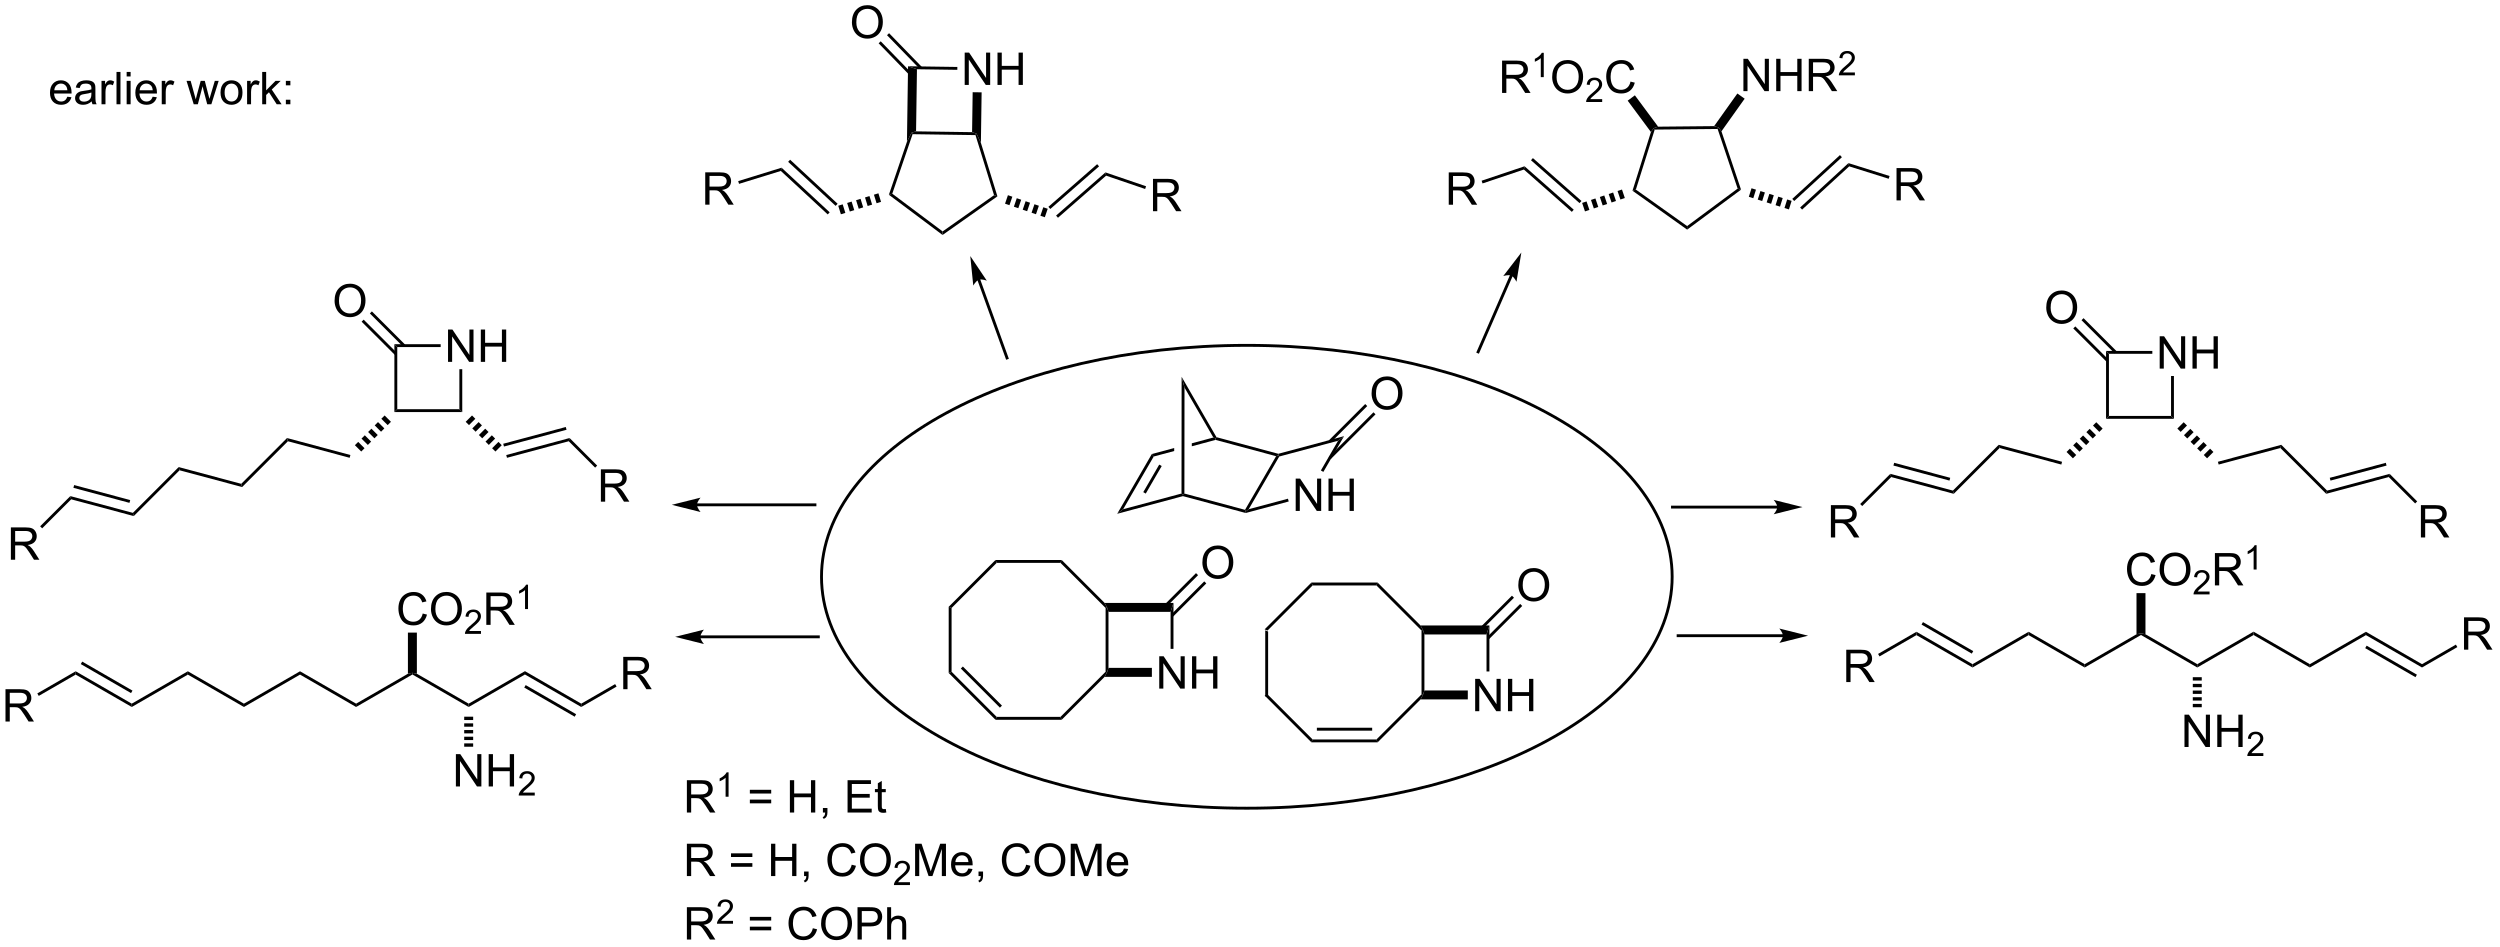 <?xml version="1.0" encoding="UTF-8"?>
<!DOCTYPE svg PUBLIC '-//W3C//DTD SVG 1.0//EN'
          'http://www.w3.org/TR/2001/REC-SVG-20010904/DTD/svg10.dtd'>
<svg stroke-dasharray="none" shape-rendering="auto" xmlns="http://www.w3.org/2000/svg" font-family="'Dialog'" text-rendering="auto" width="607" fill-opacity="1" color-interpolation="auto" color-rendering="auto" preserveAspectRatio="xMidYMid meet" font-size="12px" viewBox="0 0 607 230" fill="black" xmlns:xlink="http://www.w3.org/1999/xlink" stroke="black" image-rendering="auto" stroke-miterlimit="10" stroke-linecap="square" stroke-linejoin="miter" font-style="normal" stroke-width="1" height="230" stroke-dashoffset="0" font-weight="normal" stroke-opacity="1"
><!--Generated by the Batik Graphics2D SVG Generator--><defs id="genericDefs"
  /><g
  ><defs id="defs1"
    ><clipPath clipPathUnits="userSpaceOnUse" id="clipPath1"
      ><path d="M1.281 1.598 L456.322 1.598 L456.322 173.91 L1.281 173.91 L1.281 1.598 Z"
      /></clipPath
      ><clipPath clipPathUnits="userSpaceOnUse" id="clipPath2"
      ><path d="M-0.342 164.469 L-0.342 331.99 L442.047 331.99 L442.047 164.469 Z"
      /></clipPath
    ></defs
    ><g transform="scale(1.333,1.333) translate(-1.281,-1.598) matrix(1.029,0,0,1.029,1.633,-167.574)"
    ><path d="M223.62 275.981 L224.13 276.193 L224.13 287.491 L223.62 287.703 Z" stroke="none" clip-path="url(#clipPath2)"
    /></g
    ><g transform="matrix(1.371,0,0,1.371,0.469,-225.563)"
    ><path d="M223.62 287.703 L224.13 287.491 L232.119 295.48 L231.908 295.991 Z" stroke="none" clip-path="url(#clipPath2)"
    /></g
    ><g transform="matrix(1.371,0,0,1.371,0.469,-225.563)"
    ><path d="M231.908 295.991 L232.119 295.48 L243.418 295.48 L243.629 295.991 ZM232.872 293.919 L242.665 293.919 L242.665 293.409 L232.872 293.409 Z" stroke="none" clip-path="url(#clipPath2)"
    /></g
    ><g transform="matrix(1.371,0,0,1.371,0.469,-225.563)"
    ><path d="M243.629 295.991 L243.418 295.48 L251.407 287.491 L251.662 287.597 L251.229 288.391 Z" stroke="none" clip-path="url(#clipPath2)"
    /></g
    ><g transform="matrix(1.371,0,0,1.371,0.469,-225.563)"
    ><path d="M251.917 286.803 L251.662 287.597 L251.407 287.491 L251.407 276.193 L251.662 276.087 L251.917 276.881 Z" stroke="none" clip-path="url(#clipPath2)"
    /></g
    ><g transform="matrix(1.371,0,0,1.371,0.469,-225.563)"
    ><path d="M251.229 275.293 L251.662 276.087 L251.407 276.193 L243.418 268.204 L243.629 267.693 Z" stroke="none" clip-path="url(#clipPath2)"
    /></g
    ><g transform="matrix(1.371,0,0,1.371,0.469,-225.563)"
    ><path d="M243.629 267.693 L243.418 268.204 L232.119 268.204 L231.908 267.693 Z" stroke="none" clip-path="url(#clipPath2)"
    /></g
    ><g transform="matrix(1.371,0,0,1.371,0.469,-225.563)"
    ><path d="M231.908 267.693 L232.119 268.204 L224.13 276.193 L223.62 275.981 Z" stroke="none" clip-path="url(#clipPath2)"
    /></g
    ><g transform="matrix(1.371,0,0,1.371,0.469,-225.563)"
    ><path d="M260.906 290.472 L260.906 284.745 L261.685 284.745 L264.692 289.24 L264.692 284.745 L265.419 284.745 L265.419 290.472 L264.64 290.472 L261.633 285.972 L261.633 290.472 L260.906 290.472 ZM266.715 290.472 L266.715 284.745 L267.473 284.745 L267.473 287.097 L270.449 287.097 L270.449 284.745 L271.207 284.745 L271.207 290.472 L270.449 290.472 L270.449 287.771 L267.473 287.771 L267.473 290.472 L266.715 290.472 Z" stroke="none" clip-path="url(#clipPath2)"
    /></g
    ><g transform="matrix(1.371,0,0,1.371,0.469,-225.563)"
    ><path d="M251.229 288.391 L251.662 287.597 L251.917 286.803 L259.602 286.803 L259.602 288.391 Z" stroke="none" clip-path="url(#clipPath2)"
    /></g
    ><g transform="matrix(1.371,0,0,1.371,0.469,-225.563)"
    ><path d="M263.427 283.434 L262.917 283.434 L262.917 276.881 L263.427 275.293 Z" stroke="none" clip-path="url(#clipPath2)"
    /></g
    ><g transform="matrix(1.371,0,0,1.371,0.469,-225.563)"
    ><path d="M263.427 275.293 L262.917 276.881 L251.917 276.881 L251.662 276.087 L251.229 275.293 Z" stroke="none" clip-path="url(#clipPath2)"
    /></g
    ><g transform="matrix(1.371,0,0,1.371,0.469,-225.563)"
    ><path d="M268.545 268.163 Q268.545 266.736 269.311 265.931 Q270.076 265.124 271.287 265.124 Q272.079 265.124 272.714 265.504 Q273.352 265.881 273.686 266.558 Q274.022 267.236 274.022 268.095 Q274.022 268.967 273.67 269.655 Q273.319 270.342 272.673 270.697 Q272.029 271.051 271.282 271.051 Q270.475 271.051 269.837 270.66 Q269.201 270.267 268.873 269.592 Q268.545 268.915 268.545 268.163 ZM269.326 268.173 Q269.326 269.209 269.881 269.806 Q270.438 270.4 271.279 270.4 Q272.134 270.4 272.686 269.798 Q273.24 269.197 273.24 268.092 Q273.24 267.392 273.003 266.871 Q272.767 266.35 272.311 266.064 Q271.858 265.775 271.29 265.775 Q270.485 265.775 269.904 266.329 Q269.326 266.881 269.326 268.173 Z" stroke="none" clip-path="url(#clipPath2)"
    /></g
    ><g transform="matrix(1.371,0,0,1.371,0.469,-225.563)"
    ><path d="M263.352 277.727 L269.238 271.841 L268.878 271.48 L262.991 277.367 ZM261.892 276.267 L267.779 270.381 L267.418 270.02 L261.531 275.907 Z" stroke="none" clip-path="url(#clipPath2)"
    /></g
    ><g transform="matrix(1.371,0,0,1.371,0.469,-225.563)"
    ><path d="M197.508 255.517 L198.569 254.704 L208.899 251.928 L209.154 252.124 L209.154 252.388 Z" stroke="none" clip-path="url(#clipPath2)"
    /></g
    ><g transform="matrix(1.371,0,0,1.371,0.469,-225.563)"
    ><path d="M209.154 252.388 L209.154 252.124 L209.41 251.928 L220.147 254.814 L220.27 255.111 L220.269 255.375 Z" stroke="none" clip-path="url(#clipPath2)"
    /></g
    ><g transform="matrix(1.371,0,0,1.371,0.469,-225.563)"
    ><path d="M220.8 254.704 L220.27 255.111 L220.147 254.814 L225.653 245.314 L226.041 245.154 L226.208 245.373 Z" stroke="none" clip-path="url(#clipPath2)"
    /></g
    ><g transform="matrix(1.371,0,0,1.371,0.469,-225.563)"
    ><path d="M198.569 254.704 L197.508 255.517 L203.642 244.935 L203.978 245.373 ZM202.568 251.936 L205.394 247.06 L204.953 246.804 L202.127 251.68 Z" stroke="none" clip-path="url(#clipPath2)"
    /></g
    ><g transform="matrix(1.371,0,0,1.371,0.469,-225.563)"
    ><path d="M214.538 242.006 L210.722 243.032 L210.722 243.032 L210.722 243.56 L210.722 243.56 L214.925 242.431 L214.925 242.167 L214.538 242.006 ZM207.604 243.87 L203.642 244.935 L203.978 245.373 L207.603 244.398 L207.603 244.398 L207.604 243.87 Z" stroke="none" clip-path="url(#clipPath2)"
    /></g
    ><g transform="matrix(1.371,0,0,1.371,0.469,-225.563)"
    ><path d="M226.041 244.889 L226.041 245.154 L225.653 245.314 L214.925 242.431 L214.925 242.167 L215.093 241.947 Z" stroke="none" clip-path="url(#clipPath2)"
    /></g
    ><g transform="matrix(1.371,0,0,1.371,0.469,-225.563)"
    ><path d="M215.093 241.947 L214.925 242.167 L214.538 242.006 L209.429 233.16 L208.92 231.259 Z" stroke="none" clip-path="url(#clipPath2)"
    /></g
    ><g transform="matrix(1.371,0,0,1.371,0.469,-225.563)"
    ><path d="M209.41 251.928 L209.154 252.124 L208.899 251.928 L208.92 231.259 L209.429 233.16 Z" stroke="none" clip-path="url(#clipPath2)"
    /></g
    ><g transform="matrix(1.371,0,0,1.371,0.469,-225.563)"
    ><path d="M226.208 245.373 L226.041 245.154 L226.041 244.889 L237.689 241.768 L236.628 242.581 Z" stroke="none" clip-path="url(#clipPath2)"
    /></g
    ><g transform="matrix(1.371,0,0,1.371,0.469,-225.563)"
    ><path d="M229.122 255.007 L229.122 249.28 L229.9 249.28 L232.908 253.775 L232.908 249.28 L233.635 249.28 L233.635 255.007 L232.856 255.007 L229.848 250.507 L229.848 255.007 L229.122 255.007 ZM234.93 255.007 L234.93 249.28 L235.688 249.28 L235.688 251.632 L238.665 251.632 L238.665 249.28 L239.422 249.28 L239.422 255.007 L238.665 255.007 L238.665 252.306 L235.688 252.306 L235.688 255.007 L234.93 255.007 Z" stroke="none" clip-path="url(#clipPath2)"
    /></g
    ><g transform="matrix(1.371,0,0,1.371,0.469,-225.563)"
    ><path d="M220.269 255.375 L220.27 255.111 L220.8 254.704 L227.752 252.842 L227.884 253.335 Z" stroke="none" clip-path="url(#clipPath2)"
    /></g
    ><g transform="matrix(1.371,0,0,1.371,0.469,-225.563)"
    ><path d="M242.56 234.222 Q242.56 232.795 243.326 231.99 Q244.091 231.183 245.302 231.183 Q246.094 231.183 246.729 231.563 Q247.367 231.941 247.701 232.618 Q248.036 233.295 248.036 234.154 Q248.036 235.027 247.685 235.714 Q247.333 236.402 246.688 236.756 Q246.044 237.11 245.297 237.11 Q244.49 237.11 243.852 236.719 Q243.216 236.326 242.888 235.652 Q242.56 234.975 242.56 234.222 ZM243.341 234.232 Q243.341 235.269 243.896 235.865 Q244.453 236.459 245.294 236.459 Q246.149 236.459 246.701 235.857 Q247.255 235.256 247.255 234.152 Q247.255 233.451 247.018 232.93 Q246.781 232.409 246.326 232.123 Q245.872 231.834 245.305 231.834 Q244.5 231.834 243.919 232.389 Q243.341 232.941 243.341 234.232 Z" stroke="none" clip-path="url(#clipPath2)"
    /></g
    ><g transform="matrix(1.371,0,0,1.371,0.469,-225.563)"
    ><path d="M235.319 245.84 L243.256 237.903 L242.895 237.542 L234.958 245.479 ZM235.337 242.891 L241.791 236.438 L241.43 236.077 L234.977 242.53 Z" stroke="none" clip-path="url(#clipPath2)"
    /></g
    ><g transform="matrix(1.371,0,0,1.371,0.469,-225.563)"
    ><path d="M236.628 242.581 L237.689 241.768 L234.021 248.096 L233.579 247.84 Z" stroke="none" clip-path="url(#clipPath2)"
    /></g
    ><g transform="matrix(1.371,0,0,1.371,0.469,-225.563)"
    ><path d="M157.076 199.017 L157.678 198.83 L166.594 205.508 L166.585 206.139 Z" stroke="none" clip-path="url(#clipPath2)"
    /></g
    ><g transform="matrix(1.371,0,0,1.371,0.469,-225.563)"
    ><path d="M166.585 206.139 L166.594 205.508 L175.7 199.092 L176.297 199.296 Z" stroke="none" clip-path="url(#clipPath2)"
    /></g
    ><g transform="matrix(1.371,0,0,1.371,0.469,-225.563)"
    ><path d="M176.297 199.296 L175.7 199.092 L172.412 188.45 L172.601 188.197 L173.371 189.826 Z" stroke="none" clip-path="url(#clipPath2)"
    /></g
    ><g transform="matrix(1.371,0,0,1.371,0.469,-225.563)"
    ><path d="M171.811 187.93 L172.601 188.197 L172.412 188.45 L161.274 188.288 L161.092 188.03 L161.89 187.786 Z" stroke="none" clip-path="url(#clipPath2)"
    /></g
    ><g transform="matrix(1.371,0,0,1.371,0.469,-225.563)"
    ><path d="M160.275 189.635 L161.092 188.03 L161.274 188.288 L157.678 198.83 L157.076 199.017 Z" stroke="none" clip-path="url(#clipPath2)"
    /></g
    ><g transform="matrix(1.371,0,0,1.371,0.469,-225.563)"
    ><path d="M170.502 179.564 L170.502 173.837 L171.281 173.837 L174.289 178.332 L174.289 173.837 L175.015 173.837 L175.015 179.564 L174.237 179.564 L171.229 175.064 L171.229 179.564 L170.502 179.564 ZM176.311 179.564 L176.311 173.837 L177.069 173.837 L177.069 176.189 L180.045 176.189 L180.045 173.837 L180.803 173.837 L180.803 179.564 L180.045 179.564 L180.045 176.863 L177.069 176.863 L177.069 179.564 L176.311 179.564 Z" stroke="none" clip-path="url(#clipPath2)"
    /></g
    ><g transform="matrix(1.371,0,0,1.371,0.469,-225.563)"
    ><path d="M173.371 189.826 L172.601 188.197 L171.811 187.93 L171.914 180.856 L173.501 180.879 Z" stroke="none" clip-path="url(#clipPath2)"
    /></g
    ><g transform="matrix(1.371,0,0,1.371,0.469,-225.563)"
    ><path d="M169.202 176.382 L169.195 176.892 L162.049 176.788 L160.47 176.255 Z" stroke="none" clip-path="url(#clipPath2)"
    /></g
    ><g transform="matrix(1.371,0,0,1.371,0.469,-225.563)"
    ><path d="M160.47 176.255 L162.049 176.788 L161.89 187.786 L161.092 188.03 L160.275 189.635 Z" stroke="none" clip-path="url(#clipPath2)"
    /></g
    ><g transform="matrix(1.371,0,0,1.371,0.469,-225.563)"
    ><path d="M150.531 168.48 Q150.531 167.053 151.296 166.248 Q152.062 165.441 153.273 165.441 Q154.065 165.441 154.7 165.821 Q155.338 166.199 155.671 166.876 Q156.007 167.553 156.007 168.412 Q156.007 169.285 155.656 169.972 Q155.304 170.66 154.658 171.014 Q154.015 171.368 153.268 171.368 Q152.46 171.368 151.822 170.977 Q151.187 170.584 150.859 169.91 Q150.531 169.232 150.531 168.48 ZM151.312 168.49 Q151.312 169.527 151.867 170.123 Q152.424 170.717 153.265 170.717 Q154.119 170.717 154.671 170.115 Q155.226 169.514 155.226 168.41 Q155.226 167.709 154.989 167.188 Q154.752 166.667 154.296 166.381 Q153.843 166.092 153.276 166.092 Q152.471 166.092 151.89 166.647 Q151.312 167.199 151.312 168.49 Z" stroke="none" clip-path="url(#clipPath2)"
    /></g
    ><g transform="matrix(1.371,0,0,1.371,0.469,-225.563)"
    ><path d="M162.902 176.365 L157.11 170.402 L156.744 170.757 L162.536 176.72 ZM161.421 177.803 L155.629 171.84 L155.263 172.196 L161.055 178.159 Z" stroke="none" clip-path="url(#clipPath2)"
    /></g
    ><g transform="matrix(1.371,0,0,1.371,0.469,-225.563)"
    ><path d="M155.688 200.276 L154.898 200.52 L154.429 199.003 L155.22 198.759 ZM154.108 200.764 L153.317 201.008 L152.849 199.492 L153.639 199.248 ZM152.527 201.252 L151.737 201.497 L151.268 199.98 L152.058 199.736 ZM150.946 201.741 L150.156 201.985 L149.687 200.468 L150.478 200.224 ZM149.366 202.229 L148.575 202.473 L148.107 200.957 L148.897 200.713 Z" stroke="none" clip-path="url(#clipPath2)"
    /></g
    ><g transform="matrix(1.371,0,0,1.371,0.469,-225.563)"
    ><path d="M178.159 199.093 L178.942 199.359 L178.43 200.862 L177.647 200.595 ZM179.725 199.627 L180.508 199.894 L179.995 201.396 L179.213 201.129 ZM181.291 200.161 L182.074 200.428 L181.561 201.93 L180.778 201.663 ZM182.857 200.695 L183.639 200.962 L183.127 202.464 L182.344 202.197 ZM184.422 201.229 L185.205 201.496 L184.693 202.998 L183.91 202.731 Z" stroke="none" clip-path="url(#clipPath2)"
    /></g
    ><g transform="matrix(1.371,0,0,1.371,0.469,-225.563)"
    ><path d="M146.591 202.122 L146.245 202.496 L137.941 194.798 L138.072 194.224 ZM147.995 200.608 L139.584 192.81 L139.237 193.184 L147.648 200.982 Z" stroke="none" clip-path="url(#clipPath2)"
    /></g
    ><g transform="matrix(1.371,0,0,1.371,0.469,-225.563)"
    ><path d="M187.022 203.089 L186.686 202.704 L195.431 195.057 L195.545 195.635 ZM185.663 201.534 L194.297 193.984 L193.961 193.6 L185.327 201.15 Z" stroke="none" clip-path="url(#clipPath2)"
    /></g
    ><g transform="matrix(1.371,0,0,1.371,0.469,-225.563)"
    ><path d="M124.553 200.772 L124.553 195.045 L127.092 195.045 Q127.858 195.045 128.256 195.199 Q128.655 195.352 128.892 195.743 Q129.131 196.134 129.131 196.608 Q129.131 197.217 128.736 197.636 Q128.342 198.053 127.517 198.165 Q127.819 198.311 127.975 198.451 Q128.306 198.756 128.603 199.212 L129.6 200.772 L128.647 200.772 L127.889 199.579 Q127.556 199.063 127.34 198.79 Q127.126 198.517 126.957 198.407 Q126.788 198.298 126.611 198.256 Q126.483 198.227 126.189 198.227 L125.311 198.227 L125.311 200.772 L124.553 200.772 ZM125.311 197.571 L126.939 197.571 Q127.46 197.571 127.751 197.464 Q128.045 197.358 128.196 197.121 Q128.35 196.884 128.35 196.608 Q128.35 196.201 128.053 195.941 Q127.759 195.678 127.124 195.678 L125.311 195.678 L125.311 197.571 Z" stroke="none" clip-path="url(#clipPath2)"
    /></g
    ><g transform="matrix(1.371,0,0,1.371,0.469,-225.563)"
    ><path d="M138.072 194.224 L137.941 194.798 L130.541 197.085 L130.39 196.597 Z" stroke="none" clip-path="url(#clipPath2)"
    /></g
    ><g transform="matrix(1.371,0,0,1.371,0.469,-225.563)"
    ><path d="M203.849 201.924 L203.849 196.197 L206.388 196.197 Q207.154 196.197 207.552 196.351 Q207.951 196.505 208.188 196.895 Q208.427 197.286 208.427 197.76 Q208.427 198.369 208.031 198.788 Q207.638 199.205 206.813 199.317 Q207.115 199.463 207.271 199.604 Q207.602 199.908 207.899 200.364 L208.896 201.924 L207.943 201.924 L207.185 200.731 Q206.852 200.216 206.636 199.942 Q206.422 199.669 206.253 199.559 Q206.084 199.45 205.906 199.408 Q205.779 199.38 205.485 199.38 L204.607 199.38 L204.607 201.924 L203.849 201.924 ZM204.607 198.723 L206.235 198.723 Q206.755 198.723 207.047 198.617 Q207.341 198.51 207.492 198.273 Q207.646 198.036 207.646 197.76 Q207.646 197.354 207.349 197.093 Q207.055 196.83 206.419 196.83 L204.607 196.83 L204.607 198.723 Z" stroke="none" clip-path="url(#clipPath2)"
    /></g
    ><g transform="matrix(1.371,0,0,1.371,0.469,-225.563)"
    ><path d="M195.545 195.635 L195.431 195.057 L202.623 197.51 L202.458 197.993 Z" stroke="none" clip-path="url(#clipPath2)"
    /></g
    ><g transform="matrix(1.371,0,0,1.371,0.469,-225.563)"
    ><path d="M382.133 229.806 L382.133 224.079 L382.911 224.079 L385.919 228.574 L385.919 224.079 L386.646 224.079 L386.646 229.806 L385.867 229.806 L382.859 225.306 L382.859 229.806 L382.133 229.806 ZM387.941 229.806 L387.941 224.079 L388.699 224.079 L388.699 226.431 L391.675 226.431 L391.675 224.079 L392.433 224.079 L392.433 229.806 L391.675 229.806 L391.675 227.105 L388.699 227.105 L388.699 229.806 L387.941 229.806 Z" stroke="none" clip-path="url(#clipPath2)"
    /></g
    ><g transform="matrix(1.371,0,0,1.371,0.469,-225.563)"
    ><path d="M372.633 226.676 L373.144 227.186 L373.144 238.185 L372.633 238.696 Z" stroke="none" clip-path="url(#clipPath2)"
    /></g
    ><g transform="matrix(1.371,0,0,1.371,0.469,-225.563)"
    ><path d="M372.633 238.696 L373.144 238.185 L384.143 238.185 L384.653 238.696 Z" stroke="none" clip-path="url(#clipPath2)"
    /></g
    ><g transform="matrix(1.371,0,0,1.371,0.469,-225.563)"
    ><path d="M384.653 238.696 L384.143 238.185 L384.143 231.11 L384.653 231.11 Z" stroke="none" clip-path="url(#clipPath2)"
    /></g
    ><g transform="matrix(1.371,0,0,1.371,0.469,-225.563)"
    ><path d="M380.829 226.676 L380.829 227.186 L373.144 227.186 L372.633 226.676 Z" stroke="none" clip-path="url(#clipPath2)"
    /></g
    ><g transform="matrix(1.371,0,0,1.371,0.469,-225.563)"
    ><path d="M362.041 219.006 Q362.041 217.579 362.807 216.775 Q363.572 215.967 364.783 215.967 Q365.575 215.967 366.21 216.347 Q366.848 216.725 367.182 217.402 Q367.518 218.079 367.518 218.939 Q367.518 219.811 367.166 220.499 Q366.815 221.186 366.169 221.54 Q365.525 221.894 364.778 221.894 Q363.971 221.894 363.333 221.504 Q362.697 221.111 362.369 220.436 Q362.041 219.759 362.041 219.006 ZM362.822 219.017 Q362.822 220.053 363.377 220.65 Q363.934 221.243 364.775 221.243 Q365.63 221.243 366.182 220.642 Q366.736 220.04 366.736 218.936 Q366.736 218.236 366.499 217.715 Q366.262 217.194 365.807 216.907 Q365.353 216.618 364.786 216.618 Q363.981 216.618 363.4 217.173 Q362.822 217.725 362.822 219.017 Z" stroke="none" clip-path="url(#clipPath2)"
    /></g
    ><g transform="matrix(1.371,0,0,1.371,0.469,-225.563)"
    ><path d="M374.529 226.75 L368.649 220.871 L368.288 221.232 L374.168 227.111 ZM373.069 228.21 L367.189 222.331 L366.829 222.692 L372.708 228.571 Z" stroke="none" clip-path="url(#clipPath2)"
    /></g
    ><g transform="matrix(1.371,0,0,1.371,0.469,-225.563)"
    ><path d="M372.026 240.425 L371.442 241.01 L370.319 239.887 L370.904 239.302 ZM370.857 241.595 L370.272 242.18 L369.149 241.057 L369.734 240.472 ZM369.687 242.764 L369.102 243.349 L367.979 242.227 L368.564 241.642 ZM368.517 243.934 L367.932 244.519 L366.81 243.397 L367.395 242.812 ZM367.347 245.104 L366.762 245.689 L365.64 244.567 L366.225 243.982 Z" stroke="none" clip-path="url(#clipPath2)"
    /></g
    ><g transform="matrix(1.371,0,0,1.371,0.469,-225.563)"
    ><path d="M386.382 239.302 L386.967 239.887 L385.845 241.01 L385.26 240.425 ZM387.552 240.472 L388.137 241.057 L387.015 242.18 L386.43 241.595 ZM388.722 241.642 L389.307 242.227 L388.185 243.349 L387.6 242.764 ZM389.892 242.812 L390.477 243.397 L389.354 244.519 L388.769 243.934 ZM391.062 243.982 L391.647 244.567 L390.524 245.689 L389.939 245.104 Z" stroke="none" clip-path="url(#clipPath2)"
    /></g
    ><g transform="matrix(1.371,0,0,1.371,0.469,-225.563)"
    ><path d="M392.575 246.797 L392.442 246.304 L403.664 243.298 L403.511 243.867 Z" stroke="none" clip-path="url(#clipPath2)"
    /></g
    ><g transform="matrix(1.371,0,0,1.371,0.469,-225.563)"
    ><path d="M364.844 246.304 L364.712 246.797 L353.775 243.867 L353.623 243.298 Z" stroke="none" clip-path="url(#clipPath2)"
    /></g
    ><g transform="matrix(1.371,0,0,1.371,0.469,-225.563)"
    ><path d="M353.623 243.298 L353.775 243.867 L345.665 251.977 L345.512 251.408 Z" stroke="none" clip-path="url(#clipPath2)"
    /></g
    ><g transform="matrix(1.371,0,0,1.371,0.469,-225.563)"
    ><path d="M403.511 243.867 L403.664 243.298 L411.774 251.408 L411.622 251.977 Z" stroke="none" clip-path="url(#clipPath2)"
    /></g
    ><g transform="matrix(1.371,0,0,1.371,0.469,-225.563)"
    ><path d="M345.512 251.408 L345.665 251.977 L334.586 249.009 L334.433 248.44 ZM345.038 249.144 L335.11 246.483 L334.978 246.976 L344.906 249.636 Z" stroke="none" clip-path="url(#clipPath2)"
    /></g
    ><g transform="matrix(1.371,0,0,1.371,0.469,-225.563)"
    ><path d="M411.622 251.977 L411.774 251.408 L422.853 248.44 L422.701 249.009 ZM412.381 249.636 L422.309 246.976 L422.176 246.483 L412.249 249.144 Z" stroke="none" clip-path="url(#clipPath2)"
    /></g
    ><g transform="matrix(1.371,0,0,1.371,0.469,-225.563)"
    ><path d="M323.904 259.709 L323.904 253.983 L326.444 253.983 Q327.209 253.983 327.608 254.137 Q328.006 254.29 328.243 254.681 Q328.483 255.071 328.483 255.545 Q328.483 256.155 328.087 256.574 Q327.694 256.991 326.868 257.103 Q327.17 257.249 327.326 257.389 Q327.657 257.694 327.954 258.15 L328.951 259.709 L327.998 259.709 L327.24 258.517 Q326.907 258.001 326.691 257.728 Q326.477 257.454 326.308 257.345 Q326.139 257.236 325.962 257.194 Q325.834 257.165 325.54 257.165 L324.662 257.165 L324.662 259.709 L323.904 259.709 ZM324.662 256.509 L326.29 256.509 Q326.811 256.509 327.102 256.402 Q327.397 256.295 327.548 256.058 Q327.701 255.821 327.701 255.545 Q327.701 255.139 327.404 254.879 Q327.11 254.616 326.475 254.616 L324.662 254.616 L324.662 256.509 Z" stroke="none" clip-path="url(#clipPath2)"
    /></g
    ><g transform="matrix(1.371,0,0,1.371,0.469,-225.563)"
    ><path d="M334.433 248.44 L334.586 249.009 L329.449 254.146 L329.088 253.785 Z" stroke="none" clip-path="url(#clipPath2)"
    /></g
    ><g transform="matrix(1.371,0,0,1.371,0.469,-225.563)"
    ><path d="M428.392 259.709 L428.392 253.983 L430.932 253.983 Q431.697 253.983 432.096 254.137 Q432.494 254.29 432.731 254.681 Q432.971 255.071 432.971 255.545 Q432.971 256.155 432.575 256.574 Q432.182 256.991 431.356 257.103 Q431.658 257.249 431.814 257.389 Q432.145 257.694 432.442 258.15 L433.439 259.709 L432.486 259.709 L431.728 258.517 Q431.395 258.001 431.179 257.728 Q430.965 257.454 430.796 257.345 Q430.627 257.236 430.45 257.194 Q430.322 257.165 430.028 257.165 L429.15 257.165 L429.15 259.709 L428.392 259.709 ZM429.15 256.509 L430.778 256.509 Q431.299 256.509 431.59 256.402 Q431.885 256.295 432.036 256.058 Q432.189 255.821 432.189 255.545 Q432.189 255.139 431.892 254.879 Q431.598 254.616 430.963 254.616 L429.15 254.616 L429.15 256.509 Z" stroke="none" clip-path="url(#clipPath2)"
    /></g
    ><g transform="matrix(1.371,0,0,1.371,0.469,-225.563)"
    ><path d="M422.701 249.009 L422.853 248.44 L427.736 253.322 L427.375 253.683 Z" stroke="none" clip-path="url(#clipPath2)"
    /></g
    ><g transform="matrix(1.371,0,0,1.371,0.469,-225.563)"
    ><path d="M79.002 228.607 L79.002 222.88 L79.78 222.88 L82.788 227.375 L82.788 222.88 L83.515 222.88 L83.515 228.607 L82.736 228.607 L79.728 224.107 L79.728 228.607 L79.002 228.607 ZM84.81 228.607 L84.81 222.88 L85.568 222.88 L85.568 225.232 L88.545 225.232 L88.545 222.88 L89.303 222.88 L89.303 228.607 L88.545 228.607 L88.545 225.906 L85.568 225.906 L85.568 228.607 L84.81 228.607 Z" stroke="none" clip-path="url(#clipPath2)"
    /></g
    ><g transform="matrix(1.371,0,0,1.371,0.469,-225.563)"
    ><path d="M69.502 225.477 L70.013 225.987 L70.013 236.987 L69.502 237.497 Z" stroke="none" clip-path="url(#clipPath2)"
    /></g
    ><g transform="matrix(1.371,0,0,1.371,0.469,-225.563)"
    ><path d="M69.502 237.497 L70.013 236.987 L81.012 236.987 L81.522 237.497 Z" stroke="none" clip-path="url(#clipPath2)"
    /></g
    ><g transform="matrix(1.371,0,0,1.371,0.469,-225.563)"
    ><path d="M81.522 237.497 L81.012 236.987 L81.012 229.911 L81.522 229.911 Z" stroke="none" clip-path="url(#clipPath2)"
    /></g
    ><g transform="matrix(1.371,0,0,1.371,0.469,-225.563)"
    ><path d="M77.698 225.477 L77.698 225.987 L70.013 225.987 L69.502 225.477 Z" stroke="none" clip-path="url(#clipPath2)"
    /></g
    ><g transform="matrix(1.371,0,0,1.371,0.469,-225.563)"
    ><path d="M58.91 217.807 Q58.91 216.38 59.676 215.576 Q60.442 214.768 61.653 214.768 Q62.444 214.768 63.08 215.149 Q63.718 215.526 64.051 216.203 Q64.387 216.88 64.387 217.74 Q64.387 218.612 64.035 219.3 Q63.684 219.987 63.038 220.341 Q62.395 220.695 61.647 220.695 Q60.84 220.695 60.202 220.305 Q59.567 219.912 59.238 219.237 Q58.91 218.56 58.91 217.807 ZM59.692 217.818 Q59.692 218.854 60.246 219.451 Q60.804 220.044 61.645 220.044 Q62.499 220.044 63.051 219.443 Q63.606 218.841 63.606 217.737 Q63.606 217.037 63.369 216.516 Q63.132 215.995 62.676 215.708 Q62.223 215.419 61.655 215.419 Q60.85 215.419 60.27 215.974 Q59.692 216.526 59.692 217.818 Z" stroke="none" clip-path="url(#clipPath2)"
    /></g
    ><g transform="matrix(1.371,0,0,1.371,0.469,-225.563)"
    ><path d="M71.398 225.552 L65.518 219.672 L65.158 220.033 L71.037 225.912 ZM69.938 227.011 L64.059 221.132 L63.698 221.493 L69.577 227.372 Z" stroke="none" clip-path="url(#clipPath2)"
    /></g
    ><g transform="matrix(1.371,0,0,1.371,0.469,-225.563)"
    ><path d="M68.896 239.226 L68.311 239.811 L67.188 238.688 L67.773 238.103 ZM67.726 240.396 L67.141 240.981 L66.019 239.858 L66.603 239.273 ZM66.556 241.566 L65.971 242.15 L64.849 241.028 L65.434 240.443 ZM65.386 242.735 L64.801 243.32 L63.679 242.198 L64.264 241.613 ZM64.216 243.905 L63.632 244.49 L62.509 243.368 L63.094 242.783 Z" stroke="none" clip-path="url(#clipPath2)"
    /></g
    ><g transform="matrix(1.371,0,0,1.371,0.469,-225.563)"
    ><path d="M83.252 238.103 L83.837 238.688 L82.714 239.811 L82.129 239.226 ZM84.422 239.273 L85.007 239.858 L83.884 240.981 L83.299 240.396 ZM85.591 240.443 L86.176 241.028 L85.054 242.15 L84.469 241.566 ZM86.761 241.613 L87.346 242.198 L86.224 243.32 L85.639 242.735 ZM87.931 242.783 L88.516 243.368 L87.394 244.49 L86.808 243.905 Z" stroke="none" clip-path="url(#clipPath2)"
    /></g
    ><g transform="matrix(1.371,0,0,1.371,0.469,-225.563)"
    ><path d="M89.444 245.598 L89.312 245.106 L100.533 242.099 L100.38 242.668 ZM88.909 243.604 L99.989 240.636 L99.856 240.143 L88.777 243.111 Z" stroke="none" clip-path="url(#clipPath2)"
    /></g
    ><g transform="matrix(1.371,0,0,1.371,0.469,-225.563)"
    ><path d="M61.713 245.106 L61.581 245.598 L50.645 242.668 L50.492 242.099 Z" stroke="none" clip-path="url(#clipPath2)"
    /></g
    ><g transform="matrix(1.371,0,0,1.371,0.469,-225.563)"
    ><path d="M50.492 242.099 L50.645 242.668 L42.534 250.778 L42.382 250.209 Z" stroke="none" clip-path="url(#clipPath2)"
    /></g
    ><g transform="matrix(1.371,0,0,1.371,0.469,-225.563)"
    ><path d="M42.382 250.209 L42.534 250.778 L31.455 247.81 L31.303 247.241 Z" stroke="none" clip-path="url(#clipPath2)"
    /></g
    ><g transform="matrix(1.371,0,0,1.371,0.469,-225.563)"
    ><path d="M31.303 247.241 L31.455 247.81 L23.345 255.92 L23.192 255.351 Z" stroke="none" clip-path="url(#clipPath2)"
    /></g
    ><g transform="matrix(1.371,0,0,1.371,0.469,-225.563)"
    ><path d="M288.767 198.302 L289.365 198.101 L298.441 204.56 L298.447 205.191 Z" stroke="none" clip-path="url(#clipPath2)"
    /></g
    ><g transform="matrix(1.371,0,0,1.371,0.469,-225.563)"
    ><path d="M298.447 205.191 L298.441 204.56 L307.388 197.925 L307.989 198.114 Z" stroke="none" clip-path="url(#clipPath2)"
    /></g
    ><g transform="matrix(1.371,0,0,1.371,0.469,-225.563)"
    ><path d="M307.989 198.114 L307.388 197.925 L303.842 187.365 L304.025 187.108 L304.52 187.781 Z" stroke="none" clip-path="url(#clipPath2)"
    /></g
    ><g transform="matrix(1.371,0,0,1.371,0.469,-225.563)"
    ><path d="M303.226 186.861 L304.025 187.108 L303.842 187.365 L292.703 187.474 L292.515 187.221 L293.309 186.958 Z" stroke="none" clip-path="url(#clipPath2)"
    /></g
    ><g transform="matrix(1.371,0,0,1.371,0.469,-225.563)"
    ><path d="M292.034 187.904 L292.515 187.221 L292.703 187.474 L289.365 198.101 L288.767 198.302 Z" stroke="none" clip-path="url(#clipPath2)"
    /></g
    ><g transform="matrix(1.371,0,0,1.371,0.469,-225.563)"
    ><path d="M287.411 199.595 L286.627 199.858 L286.122 198.353 L286.906 198.09 ZM285.843 200.121 L285.058 200.385 L284.553 198.88 L285.337 198.617 ZM284.274 200.648 L283.49 200.911 L282.985 199.406 L283.769 199.143 ZM282.706 201.175 L281.922 201.438 L281.416 199.933 L282.201 199.67 ZM281.138 201.701 L280.353 201.964 L279.848 200.46 L280.632 200.196 Z" stroke="none" clip-path="url(#clipPath2)"
    /></g
    ><g transform="matrix(1.371,0,0,1.371,0.469,-225.563)"
    ><path d="M309.846 197.865 L310.636 198.113 L310.16 199.627 L309.371 199.38 ZM311.425 198.361 L312.214 198.609 L311.738 200.123 L310.949 199.875 ZM313.003 198.857 L313.792 199.105 L313.317 200.619 L312.527 200.371 ZM314.581 199.352 L315.371 199.6 L314.895 201.115 L314.106 200.867 ZM316.16 199.848 L316.949 200.096 L316.473 201.611 L315.684 201.363 Z" stroke="none" clip-path="url(#clipPath2)"
    /></g
    ><g transform="matrix(1.371,0,0,1.371,0.469,-225.563)"
    ><path d="M278.362 201.661 L278.024 202.044 L269.536 194.551 L269.653 193.973 ZM279.728 200.114 L271.13 192.523 L270.792 192.905 L279.39 200.496 Z" stroke="none" clip-path="url(#clipPath2)"
    /></g
    ><g transform="matrix(1.371,0,0,1.371,0.469,-225.563)"
    ><path d="M318.804 201.644 L318.459 201.268 L327.015 193.411 L327.143 193.986 ZM317.407 200.124 L325.855 192.366 L325.51 191.99 L317.062 199.748 Z" stroke="none" clip-path="url(#clipPath2)"
    /></g
    ><g transform="matrix(1.371,0,0,1.371,0.469,-225.563)"
    ><path d="M256.226 200.788 L256.226 195.061 L258.766 195.061 Q259.531 195.061 259.93 195.215 Q260.328 195.369 260.565 195.759 Q260.805 196.15 260.805 196.624 Q260.805 197.233 260.409 197.653 Q260.016 198.069 259.19 198.181 Q259.492 198.327 259.648 198.468 Q259.979 198.772 260.276 199.228 L261.273 200.788 L260.32 200.788 L259.562 199.595 Q259.229 199.08 259.013 198.806 Q258.799 198.533 258.63 198.423 Q258.461 198.314 258.284 198.272 Q258.156 198.244 257.862 198.244 L256.984 198.244 L256.984 200.788 L256.226 200.788 ZM256.984 197.588 L258.612 197.588 Q259.133 197.588 259.424 197.481 Q259.719 197.374 259.87 197.137 Q260.023 196.9 260.023 196.624 Q260.023 196.218 259.726 195.957 Q259.432 195.694 258.797 195.694 L256.984 195.694 L256.984 197.588 Z" stroke="none" clip-path="url(#clipPath2)"
    /></g
    ><g transform="matrix(1.371,0,0,1.371,0.469,-225.563)"
    ><path d="M269.653 193.973 L269.536 194.551 L262.21 197.011 L262.048 196.527 Z" stroke="none" clip-path="url(#clipPath2)"
    /></g
    ><g transform="matrix(1.371,0,0,1.371,0.469,-225.563)"
    ><path d="M335.527 200.011 L335.527 194.284 L338.066 194.284 Q338.832 194.284 339.23 194.438 Q339.629 194.591 339.866 194.982 Q340.105 195.373 340.105 195.847 Q340.105 196.456 339.709 196.875 Q339.316 197.292 338.491 197.404 Q338.793 197.55 338.949 197.69 Q339.28 197.995 339.577 198.451 L340.574 200.011 L339.621 200.011 L338.863 198.818 Q338.53 198.302 338.314 198.029 Q338.1 197.756 337.931 197.646 Q337.762 197.537 337.584 197.495 Q337.457 197.466 337.163 197.466 L336.285 197.466 L336.285 200.011 L335.527 200.011 ZM336.285 196.81 L337.913 196.81 Q338.433 196.81 338.725 196.703 Q339.019 196.597 339.17 196.36 Q339.324 196.123 339.324 195.847 Q339.324 195.44 339.027 195.18 Q338.733 194.917 338.097 194.917 L336.285 194.917 L336.285 196.81 Z" stroke="none" clip-path="url(#clipPath2)"
    /></g
    ><g transform="matrix(1.371,0,0,1.371,0.469,-225.563)"
    ><path d="M327.143 193.986 L327.015 193.411 L334.294 195.697 L334.142 196.184 Z" stroke="none" clip-path="url(#clipPath2)"
    /></g
    ><g transform="matrix(1.371,0,0,1.371,0.469,-225.563)"
    ><path d="M265.671 180.983 L265.671 175.256 L268.21 175.256 Q268.975 175.256 269.374 175.41 Q269.772 175.564 270.009 175.954 Q270.249 176.345 270.249 176.819 Q270.249 177.428 269.853 177.848 Q269.46 178.264 268.634 178.376 Q268.936 178.522 269.092 178.663 Q269.423 178.968 269.72 179.423 L270.717 180.983 L269.764 180.983 L269.007 179.79 Q268.673 179.275 268.457 179.001 Q268.243 178.728 268.074 178.619 Q267.905 178.509 267.728 178.468 Q267.6 178.439 267.306 178.439 L266.428 178.439 L266.428 180.983 L265.671 180.983 ZM266.428 177.783 L268.056 177.783 Q268.577 177.783 268.868 177.676 Q269.163 177.569 269.314 177.332 Q269.467 177.095 269.467 176.819 Q269.467 176.413 269.171 176.152 Q268.876 175.889 268.241 175.889 L266.428 175.889 L266.428 177.783 Z" stroke="none" clip-path="url(#clipPath2)"
    /></g
    ><g transform="matrix(1.371,0,0,1.371,0.469,-225.563)"
    ><path d="M273.054 178.183 L272.527 178.183 L272.527 174.822 Q272.335 175.003 272.027 175.185 Q271.718 175.367 271.472 175.458 L271.472 174.949 Q271.913 174.74 272.244 174.445 Q272.576 174.148 272.714 173.871 L273.054 173.871 L273.054 178.183 Z" stroke="none" clip-path="url(#clipPath2)"
    /></g
    ><g transform="matrix(1.371,0,0,1.371,0.469,-225.563)"
    ><path d="M274.543 178.194 Q274.543 176.767 275.308 175.962 Q276.074 175.155 277.285 175.155 Q278.077 175.155 278.712 175.535 Q279.35 175.913 279.683 176.59 Q280.019 177.267 280.019 178.126 Q280.019 178.999 279.668 179.686 Q279.316 180.374 278.67 180.728 Q278.027 181.082 277.28 181.082 Q276.472 181.082 275.834 180.691 Q275.199 180.298 274.871 179.624 Q274.543 178.947 274.543 178.194 ZM275.324 178.204 Q275.324 179.241 275.879 179.837 Q276.436 180.431 277.277 180.431 Q278.131 180.431 278.683 179.829 Q279.238 179.228 279.238 178.124 Q279.238 177.423 279.001 176.902 Q278.764 176.381 278.308 176.095 Q277.855 175.806 277.288 175.806 Q276.483 175.806 275.902 176.361 Q275.324 176.913 275.324 178.204 Z" stroke="none" clip-path="url(#clipPath2)"
    /></g
    ><g transform="matrix(1.371,0,0,1.371,0.469,-225.563)"
    ><path d="M283.399 182.075 L283.399 182.583 L280.559 182.583 Q280.553 182.392 280.621 182.216 Q280.729 181.927 280.967 181.646 Q281.207 181.364 281.659 180.995 Q282.358 180.421 282.604 180.085 Q282.85 179.749 282.85 179.45 Q282.85 179.138 282.625 178.923 Q282.403 178.706 282.041 178.706 Q281.661 178.706 281.432 178.935 Q281.204 179.163 281.202 179.567 L280.659 179.513 Q280.715 178.905 281.079 178.589 Q281.442 178.271 282.053 178.271 Q282.672 178.271 283.032 178.614 Q283.393 178.956 283.393 179.462 Q283.393 179.72 283.287 179.97 Q283.182 180.218 282.936 180.493 Q282.692 180.769 282.123 181.249 Q281.649 181.648 281.514 181.79 Q281.379 181.933 281.291 182.075 L283.399 182.075 Z" stroke="none" clip-path="url(#clipPath2)"
    /></g
    ><g transform="matrix(1.371,0,0,1.371,0.469,-225.563)"
    ><path d="M288.417 178.975 L289.175 179.165 Q288.938 180.1 288.318 180.593 Q287.699 181.082 286.805 181.082 Q285.878 181.082 285.298 180.704 Q284.719 180.327 284.415 179.613 Q284.113 178.897 284.113 178.077 Q284.113 177.181 284.454 176.517 Q284.798 175.85 285.428 175.504 Q286.058 175.158 286.816 175.158 Q287.675 175.158 288.261 175.595 Q288.847 176.033 289.079 176.827 L288.332 177.001 Q288.134 176.376 287.753 176.093 Q287.376 175.806 286.8 175.806 Q286.141 175.806 285.696 176.124 Q285.253 176.439 285.074 176.973 Q284.894 177.506 284.894 178.072 Q284.894 178.803 285.108 179.348 Q285.321 179.892 285.769 180.163 Q286.219 180.431 286.743 180.431 Q287.378 180.431 287.818 180.064 Q288.261 179.697 288.417 178.975 Z" stroke="none" clip-path="url(#clipPath2)"
    /></g
    ><g transform="matrix(1.371,0,0,1.371,0.469,-225.563)"
    ><path d="M293.309 186.958 L292.515 187.221 L292.034 187.904 L287.916 182.351 L289.191 181.406 Z" stroke="none" clip-path="url(#clipPath2)"
    /></g
    ><g transform="matrix(1.371,0,0,1.371,0.469,-225.563)"
    ><path d="M308.41 180.663 L308.41 174.936 L309.188 174.936 L312.196 179.431 L312.196 174.936 L312.923 174.936 L312.923 180.663 L312.144 180.663 L309.136 176.163 L309.136 180.663 L308.41 180.663 ZM314.218 180.663 L314.218 174.936 L314.976 174.936 L314.976 177.288 L317.952 177.288 L317.952 174.936 L318.71 174.936 L318.71 180.663 L317.952 180.663 L317.952 177.963 L314.976 177.963 L314.976 180.663 L314.218 180.663 ZM319.985 180.663 L319.985 174.936 L322.524 174.936 Q323.29 174.936 323.688 175.09 Q324.087 175.244 324.324 175.635 Q324.563 176.025 324.563 176.499 Q324.563 177.108 324.167 177.528 Q323.774 177.944 322.949 178.056 Q323.251 178.202 323.407 178.343 Q323.738 178.648 324.035 179.103 L325.032 180.663 L324.079 180.663 L323.321 179.47 Q322.988 178.955 322.772 178.681 Q322.558 178.408 322.389 178.298 Q322.219 178.189 322.042 178.148 Q321.915 178.119 321.62 178.119 L320.743 178.119 L320.743 180.663 L319.985 180.663 ZM320.743 177.463 L322.37 177.463 Q322.891 177.463 323.183 177.356 Q323.477 177.249 323.628 177.012 Q323.782 176.775 323.782 176.499 Q323.782 176.093 323.485 175.832 Q323.191 175.569 322.555 175.569 L320.743 175.569 L320.743 177.463 Z" stroke="none" clip-path="url(#clipPath2)"
    /></g
    ><g transform="matrix(1.371,0,0,1.371,0.469,-225.563)"
    ><path d="M328.154 177.355 L328.154 177.863 L325.314 177.863 Q325.308 177.672 325.376 177.496 Q325.484 177.207 325.722 176.926 Q325.962 176.644 326.413 176.275 Q327.113 175.701 327.359 175.365 Q327.605 175.029 327.605 174.73 Q327.605 174.418 327.38 174.203 Q327.158 173.986 326.796 173.986 Q326.415 173.986 326.187 174.215 Q325.958 174.443 325.956 174.847 L325.413 174.793 Q325.47 174.185 325.833 173.869 Q326.197 173.551 326.808 173.551 Q327.427 173.551 327.786 173.894 Q328.148 174.236 328.148 174.742 Q328.148 175 328.042 175.25 Q327.937 175.498 327.691 175.773 Q327.447 176.049 326.878 176.529 Q326.404 176.928 326.269 177.07 Q326.134 177.213 326.046 177.355 L328.154 177.355 Z" stroke="none" clip-path="url(#clipPath2)"
    /></g
    ><g transform="matrix(1.371,0,0,1.371,0.469,-225.563)"
    ><path d="M304.52 187.781 L304.025 187.108 L303.226 186.861 L307.339 181.083 L308.632 182.003 Z" stroke="none" clip-path="url(#clipPath2)"
    /></g
    ><g transform="matrix(1.371,0,0,1.371,0.469,-225.563)"
    ><path d="M62.724 289.73 L62.724 289.141 L71.898 283.844 L72.692 283.68 L72.692 283.975 Z" stroke="none" clip-path="url(#clipPath2)"
    /></g
    ><g transform="matrix(1.371,0,0,1.371,0.469,-225.563)"
    ><path d="M72.692 283.975 L72.692 283.68 L73.485 283.844 L82.659 289.141 L82.659 289.73 Z" stroke="none" clip-path="url(#clipPath2)"
    /></g
    ><g transform="matrix(1.371,0,0,1.371,0.469,-225.563)"
    ><path d="M82.659 289.73 L82.659 289.141 L92.627 283.386 L92.627 283.975 Z" stroke="none" clip-path="url(#clipPath2)"
    /></g
    ><g transform="matrix(1.371,0,0,1.371,0.469,-225.563)"
    ><path d="M92.627 283.975 L92.627 283.386 L102.595 289.141 L102.595 289.73 ZM92.5 286.293 L101.431 291.45 L101.687 291.009 L92.755 285.852 Z" stroke="none" clip-path="url(#clipPath2)"
    /></g
    ><g transform="matrix(1.371,0,0,1.371,0.469,-225.563)"
    ><path d="M74.52 273.178 L75.278 273.368 Q75.041 274.303 74.421 274.795 Q73.801 275.284 72.908 275.284 Q71.981 275.284 71.4 274.907 Q70.822 274.529 70.517 273.816 Q70.215 273.099 70.215 272.279 Q70.215 271.383 70.556 270.719 Q70.9 270.053 71.53 269.706 Q72.16 269.36 72.918 269.36 Q73.778 269.36 74.364 269.798 Q74.949 270.235 75.181 271.029 L74.434 271.204 Q74.236 270.579 73.856 270.295 Q73.478 270.008 72.903 270.008 Q72.244 270.008 71.798 270.326 Q71.356 270.641 71.176 271.175 Q70.996 271.709 70.996 272.274 Q70.996 273.006 71.21 273.55 Q71.423 274.094 71.871 274.365 Q72.322 274.633 72.845 274.633 Q73.481 274.633 73.921 274.266 Q74.364 273.899 74.52 273.178 ZM75.982 272.396 Q75.982 270.969 76.748 270.165 Q77.513 269.357 78.724 269.357 Q79.516 269.357 80.151 269.738 Q80.789 270.115 81.123 270.792 Q81.459 271.469 81.459 272.329 Q81.459 273.201 81.107 273.889 Q80.755 274.576 80.11 274.93 Q79.466 275.284 78.719 275.284 Q77.912 275.284 77.274 274.894 Q76.638 274.501 76.31 273.826 Q75.982 273.149 75.982 272.396 ZM76.763 272.407 Q76.763 273.443 77.318 274.04 Q77.875 274.633 78.716 274.633 Q79.57 274.633 80.123 274.032 Q80.677 273.43 80.677 272.326 Q80.677 271.626 80.44 271.105 Q80.203 270.584 79.748 270.298 Q79.294 270.008 78.727 270.008 Q77.922 270.008 77.341 270.563 Q76.763 271.115 76.763 272.407 Z" stroke="none" clip-path="url(#clipPath2)"
    /></g
    ><g transform="matrix(1.371,0,0,1.371,0.469,-225.563)"
    ><path d="M84.838 276.278 L84.838 276.786 L81.998 276.786 Q81.992 276.594 82.061 276.418 Q82.168 276.129 82.406 275.848 Q82.647 275.567 83.098 275.198 Q83.797 274.623 84.043 274.288 Q84.289 273.952 84.289 273.653 Q84.289 273.34 84.065 273.125 Q83.842 272.909 83.481 272.909 Q83.1 272.909 82.871 273.137 Q82.643 273.366 82.641 273.77 L82.098 273.715 Q82.154 273.108 82.518 272.791 Q82.881 272.473 83.492 272.473 Q84.112 272.473 84.471 272.817 Q84.832 273.159 84.832 273.664 Q84.832 273.922 84.727 274.172 Q84.621 274.42 84.375 274.696 Q84.131 274.971 83.563 275.452 Q83.088 275.85 82.953 275.993 Q82.819 276.135 82.731 276.278 L84.838 276.278 Z" stroke="none" clip-path="url(#clipPath2)"
    /></g
    ><g transform="matrix(1.371,0,0,1.371,0.469,-225.563)"
    ><path d="M85.784 275.185 L85.784 269.459 L88.323 269.459 Q89.088 269.459 89.487 269.613 Q89.885 269.766 90.122 270.157 Q90.362 270.548 90.362 271.021 Q90.362 271.631 89.966 272.05 Q89.573 272.467 88.747 272.579 Q89.049 272.724 89.206 272.865 Q89.536 273.17 89.833 273.626 L90.831 275.185 L89.877 275.185 L89.12 273.993 Q88.786 273.477 88.57 273.204 Q88.357 272.93 88.187 272.821 Q88.018 272.712 87.841 272.67 Q87.713 272.641 87.419 272.641 L86.541 272.641 L86.541 275.185 L85.784 275.185 ZM86.541 271.985 L88.169 271.985 Q88.69 271.985 88.982 271.878 Q89.276 271.771 89.427 271.534 Q89.581 271.298 89.581 271.021 Q89.581 270.615 89.284 270.355 Q88.989 270.092 88.354 270.092 L86.541 270.092 L86.541 271.985 Z" stroke="none" clip-path="url(#clipPath2)"
    /></g
    ><g transform="matrix(1.371,0,0,1.371,0.469,-225.563)"
    ><path d="M93.167 272.386 L92.64 272.386 L92.64 269.024 Q92.448 269.206 92.14 269.387 Q91.831 269.569 91.585 269.661 L91.585 269.151 Q92.027 268.942 92.357 268.647 Q92.689 268.35 92.827 268.073 L93.167 268.073 L93.167 272.386 Z" stroke="none" clip-path="url(#clipPath2)"
    /></g
    ><g transform="matrix(1.371,0,0,1.371,0.469,-225.563)"
    ><path d="M73.485 283.844 L72.692 283.68 L71.898 283.844 L71.898 276.556 L73.485 276.556 Z" stroke="none" clip-path="url(#clipPath2)"
    /></g
    ><g transform="matrix(1.371,0,0,1.371,0.469,-225.563)"
    ><path d="M80.394 303.805 L80.394 298.079 L81.172 298.079 L84.18 302.573 L84.18 298.079 L84.907 298.079 L84.907 303.805 L84.128 303.805 L81.12 299.305 L81.12 303.805 L80.394 303.805 ZM86.202 303.805 L86.202 298.079 L86.96 298.079 L86.96 300.43 L89.937 300.43 L89.937 298.079 L90.695 298.079 L90.695 303.805 L89.937 303.805 L89.937 301.105 L86.96 301.105 L86.96 303.805 L86.202 303.805 Z" stroke="none" clip-path="url(#clipPath2)"
    /></g
    ><g transform="matrix(1.371,0,0,1.371,0.469,-225.563)"
    ><path d="M94.361 304.897 L94.361 305.405 L91.521 305.405 Q91.515 305.214 91.583 305.038 Q91.691 304.749 91.929 304.468 Q92.169 304.186 92.62 303.817 Q93.32 303.243 93.566 302.907 Q93.812 302.571 93.812 302.272 Q93.812 301.96 93.587 301.745 Q93.365 301.528 93.003 301.528 Q92.622 301.528 92.394 301.757 Q92.165 301.985 92.163 302.389 L91.62 302.335 Q91.677 301.727 92.04 301.411 Q92.404 301.093 93.015 301.093 Q93.634 301.093 93.993 301.436 Q94.355 301.778 94.355 302.284 Q94.355 302.542 94.249 302.792 Q94.144 303.04 93.898 303.315 Q93.654 303.591 93.085 304.071 Q92.611 304.469 92.476 304.612 Q92.341 304.755 92.253 304.897 L94.361 304.897 Z" stroke="none" clip-path="url(#clipPath2)"
    /></g
    ><g transform="matrix(1.371,0,0,1.371,0.469,-225.563)"
    ><path d="M83.453 291.448 L83.453 292.039 L81.866 292.039 L81.866 291.448 ZM83.453 292.63 L83.453 293.221 L81.866 293.221 L81.866 292.63 ZM83.453 293.812 L83.453 294.403 L81.866 294.403 L81.866 293.812 ZM83.453 294.994 L83.453 295.585 L81.866 295.585 L81.866 294.994 ZM83.453 296.176 L83.453 296.767 L81.866 296.767 L81.866 296.176 Z" stroke="none" clip-path="url(#clipPath2)"
    /></g
    ><g transform="matrix(1.371,0,0,1.371,0.469,-225.563)"
    ><path d="M62.724 289.141 L62.724 289.73 L52.791 283.995 L52.791 283.406 Z" stroke="none" clip-path="url(#clipPath2)"
    /></g
    ><g transform="matrix(1.371,0,0,1.371,0.469,-225.563)"
    ><path d="M52.791 283.406 L52.791 283.995 L42.858 289.73 L42.858 289.141 Z" stroke="none" clip-path="url(#clipPath2)"
    /></g
    ><g transform="matrix(1.371,0,0,1.371,0.469,-225.563)"
    ><path d="M42.858 289.141 L42.858 289.73 L32.925 283.995 L32.925 283.406 Z" stroke="none" clip-path="url(#clipPath2)"
    /></g
    ><g transform="matrix(1.371,0,0,1.371,0.469,-225.563)"
    ><path d="M32.925 283.406 L32.925 283.995 L22.991 289.73 L22.991 289.141 Z" stroke="none" clip-path="url(#clipPath2)"
    /></g
    ><g transform="matrix(1.371,0,0,1.371,0.469,-225.563)"
    ><path d="M368.852 282.736 L368.852 282.147 L378.026 276.85 L378.82 276.687 L378.82 276.981 Z" stroke="none" clip-path="url(#clipPath2)"
    /></g
    ><g transform="matrix(1.371,0,0,1.371,0.469,-225.563)"
    ><path d="M378.82 276.981 L378.82 276.687 L379.613 276.85 L388.788 282.147 L388.788 282.736 Z" stroke="none" clip-path="url(#clipPath2)"
    /></g
    ><g transform="matrix(1.371,0,0,1.371,0.469,-225.563)"
    ><path d="M388.788 282.736 L388.788 282.147 L398.755 276.392 L398.755 276.981 Z" stroke="none" clip-path="url(#clipPath2)"
    /></g
    ><g transform="matrix(1.371,0,0,1.371,0.469,-225.563)"
    ><path d="M398.755 276.981 L398.755 276.392 L408.723 282.147 L408.723 282.736 Z" stroke="none" clip-path="url(#clipPath2)"
    /></g
    ><g transform="matrix(1.371,0,0,1.371,0.469,-225.563)"
    ><path d="M380.648 266.184 L381.406 266.374 Q381.169 267.309 380.549 267.801 Q379.929 268.291 379.036 268.291 Q378.109 268.291 377.528 267.913 Q376.95 267.536 376.645 266.822 Q376.343 266.106 376.343 265.286 Q376.343 264.39 376.684 263.726 Q377.028 263.059 377.658 262.713 Q378.288 262.366 379.046 262.366 Q379.906 262.366 380.492 262.804 Q381.077 263.241 381.309 264.036 L380.562 264.21 Q380.364 263.585 379.984 263.301 Q379.606 263.015 379.031 263.015 Q378.372 263.015 377.926 263.332 Q377.484 263.647 377.304 264.181 Q377.124 264.715 377.124 265.28 Q377.124 266.012 377.338 266.556 Q377.551 267.101 377.999 267.372 Q378.45 267.64 378.973 267.64 Q379.609 267.64 380.049 267.272 Q380.492 266.905 380.648 266.184 ZM382.11 265.403 Q382.11 263.976 382.876 263.171 Q383.641 262.364 384.852 262.364 Q385.644 262.364 386.279 262.744 Q386.917 263.122 387.251 263.799 Q387.587 264.476 387.587 265.335 Q387.587 266.207 387.235 266.895 Q386.884 267.582 386.238 267.937 Q385.594 268.291 384.847 268.291 Q384.04 268.291 383.402 267.9 Q382.766 267.507 382.438 266.832 Q382.11 266.155 382.11 265.403 ZM382.891 265.413 Q382.891 266.45 383.446 267.046 Q384.003 267.64 384.844 267.64 Q385.699 267.64 386.251 267.038 Q386.805 266.437 386.805 265.332 Q386.805 264.632 386.568 264.111 Q386.331 263.59 385.876 263.304 Q385.423 263.015 384.855 263.015 Q384.05 263.015 383.469 263.569 Q382.891 264.122 382.891 265.413 Z" stroke="none" clip-path="url(#clipPath2)"
    /></g
    ><g transform="matrix(1.371,0,0,1.371,0.469,-225.563)"
    ><path d="M390.966 269.284 L390.966 269.792 L388.126 269.792 Q388.12 269.6 388.189 269.425 Q388.296 269.136 388.534 268.854 Q388.775 268.573 389.226 268.204 Q389.925 267.63 390.171 267.294 Q390.417 266.958 390.417 266.659 Q390.417 266.346 390.193 266.132 Q389.97 265.915 389.609 265.915 Q389.228 265.915 388.999 266.143 Q388.771 266.372 388.769 266.776 L388.226 266.721 Q388.283 266.114 388.646 265.798 Q389.009 265.479 389.62 265.479 Q390.24 265.479 390.599 265.823 Q390.96 266.165 390.96 266.671 Q390.96 266.928 390.855 267.178 Q390.749 267.427 390.503 267.702 Q390.259 267.977 389.691 268.458 Q389.216 268.856 389.081 268.999 Q388.947 269.141 388.859 269.284 L390.966 269.284 Z" stroke="none" clip-path="url(#clipPath2)"
    /></g
    ><g transform="matrix(1.371,0,0,1.371,0.469,-225.563)"
    ><path d="M391.912 268.192 L391.912 262.465 L394.451 262.465 Q395.216 262.465 395.615 262.619 Q396.013 262.772 396.25 263.163 Q396.49 263.554 396.49 264.028 Q396.49 264.637 396.094 265.056 Q395.701 265.473 394.875 265.585 Q395.177 265.731 395.334 265.872 Q395.664 266.176 395.961 266.632 L396.959 268.192 L396.006 268.192 L395.248 266.999 Q394.914 266.483 394.698 266.21 Q394.485 265.937 394.315 265.827 Q394.146 265.718 393.969 265.676 Q393.841 265.647 393.547 265.647 L392.67 265.647 L392.67 268.192 L391.912 268.192 ZM392.67 264.991 L394.297 264.991 Q394.818 264.991 395.11 264.885 Q395.404 264.778 395.555 264.541 Q395.709 264.304 395.709 264.028 Q395.709 263.622 395.412 263.361 Q395.118 263.098 394.482 263.098 L392.67 263.098 L392.67 264.991 Z" stroke="none" clip-path="url(#clipPath2)"
    /></g
    ><g transform="matrix(1.371,0,0,1.371,0.469,-225.563)"
    ><path d="M399.295 265.392 L398.768 265.392 L398.768 262.031 Q398.577 262.212 398.268 262.394 Q397.959 262.575 397.713 262.667 L397.713 262.157 Q398.155 261.949 398.485 261.654 Q398.817 261.357 398.955 261.079 L399.295 261.079 L399.295 265.392 Z" stroke="none" clip-path="url(#clipPath2)"
    /></g
    ><g transform="matrix(1.371,0,0,1.371,0.469,-225.563)"
    ><path d="M379.613 276.85 L378.82 276.687 L378.026 276.85 L378.026 269.563 L379.613 269.563 Z" stroke="none" clip-path="url(#clipPath2)"
    /></g
    ><g transform="matrix(1.371,0,0,1.371,0.469,-225.563)"
    ><path d="M386.522 296.811 L386.522 291.085 L387.3 291.085 L390.308 295.579 L390.308 291.085 L391.035 291.085 L391.035 296.811 L390.256 296.811 L387.248 292.311 L387.248 296.811 L386.522 296.811 ZM392.33 296.811 L392.33 291.085 L393.088 291.085 L393.088 293.436 L396.065 293.436 L396.065 291.085 L396.823 291.085 L396.823 296.811 L396.065 296.811 L396.065 294.111 L393.088 294.111 L393.088 296.811 L392.33 296.811 Z" stroke="none" clip-path="url(#clipPath2)"
    /></g
    ><g transform="matrix(1.371,0,0,1.371,0.469,-225.563)"
    ><path d="M400.489 297.904 L400.489 298.411 L397.649 298.411 Q397.643 298.22 397.711 298.044 Q397.819 297.755 398.057 297.474 Q398.297 297.192 398.748 296.823 Q399.448 296.249 399.694 295.913 Q399.94 295.577 399.94 295.279 Q399.94 294.966 399.715 294.751 Q399.493 294.534 399.131 294.534 Q398.75 294.534 398.522 294.763 Q398.293 294.991 398.291 295.396 L397.748 295.341 Q397.805 294.734 398.168 294.417 Q398.532 294.099 399.143 294.099 Q399.762 294.099 400.122 294.442 Q400.483 294.784 400.483 295.29 Q400.483 295.548 400.377 295.798 Q400.272 296.046 400.026 296.321 Q399.782 296.597 399.213 297.077 Q398.739 297.476 398.604 297.618 Q398.469 297.761 398.381 297.904 L400.489 297.904 Z" stroke="none" clip-path="url(#clipPath2)"
    /></g
    ><g transform="matrix(1.371,0,0,1.371,0.469,-225.563)"
    ><path d="M389.581 284.454 L389.581 285.045 L387.994 285.045 L387.994 284.454 ZM389.581 285.636 L389.581 286.227 L387.994 286.227 L387.994 285.636 ZM389.581 286.818 L389.581 287.409 L387.994 287.409 L387.994 286.818 ZM389.581 288 L389.581 288.591 L387.994 288.591 L387.994 288 ZM389.581 289.182 L389.581 289.773 L387.994 289.773 L387.994 289.182 Z" stroke="none" clip-path="url(#clipPath2)"
    /></g
    ><g transform="matrix(1.371,0,0,1.371,0.469,-225.563)"
    ><path d="M368.852 282.147 L368.852 282.736 L358.919 277.001 L358.919 276.412 Z" stroke="none" clip-path="url(#clipPath2)"
    /></g
    ><g transform="matrix(1.371,0,0,1.371,0.469,-225.563)"
    ><path d="M408.723 282.736 L408.723 282.147 L418.656 276.412 L418.656 277.001 Z" stroke="none" clip-path="url(#clipPath2)"
    /></g
    ><g transform="matrix(1.371,0,0,1.371,0.469,-225.563)"
    ><path d="M358.919 276.412 L358.919 277.001 L348.986 282.736 L348.986 282.147 Z" stroke="none" clip-path="url(#clipPath2)"
    /></g
    ><g transform="matrix(1.371,0,0,1.371,0.469,-225.563)"
    ><path d="M348.986 282.147 L348.986 282.736 L339.053 277.001 L339.053 276.412 ZM349.113 279.837 L340.212 274.698 L339.957 275.139 L348.858 280.279 Z" stroke="none" clip-path="url(#clipPath2)"
    /></g
    ><g transform="matrix(1.371,0,0,1.371,0.469,-225.563)"
    ><path d="M326.625 285.317 L326.625 279.59 L329.164 279.59 Q329.929 279.59 330.328 279.744 Q330.726 279.897 330.963 280.288 Q331.203 280.678 331.203 281.152 Q331.203 281.762 330.807 282.181 Q330.414 282.598 329.588 282.71 Q329.89 282.856 330.046 282.996 Q330.377 283.301 330.674 283.757 L331.671 285.317 L330.718 285.317 L329.961 284.124 Q329.627 283.608 329.411 283.335 Q329.197 283.061 329.028 282.952 Q328.859 282.842 328.682 282.801 Q328.554 282.772 328.26 282.772 L327.382 282.772 L327.382 285.317 L326.625 285.317 ZM327.382 282.116 L329.01 282.116 Q329.531 282.116 329.822 282.009 Q330.117 281.902 330.268 281.666 Q330.421 281.428 330.421 281.152 Q330.421 280.746 330.125 280.486 Q329.83 280.223 329.195 280.223 L327.382 280.223 L327.382 282.116 Z" stroke="none" clip-path="url(#clipPath2)"
    /></g
    ><g transform="matrix(1.371,0,0,1.371,0.469,-225.563)"
    ><path d="M339.053 276.412 L339.053 277.001 L332.516 280.775 L332.26 280.333 Z" stroke="none" clip-path="url(#clipPath2)"
    /></g
    ><g transform="matrix(1.371,0,0,1.371,0.469,-225.563)"
    ><path d="M418.656 277.001 L418.656 276.412 L428.589 282.147 L428.589 282.736 ZM418.529 279.311 L427.429 284.45 L427.685 284.009 L418.784 278.87 Z" stroke="none" clip-path="url(#clipPath2)"
    /></g
    ><g transform="matrix(1.371,0,0,1.371,0.469,-225.563)"
    ><path d="M436.028 279.582 L436.028 273.855 L438.567 273.855 Q439.332 273.855 439.731 274.009 Q440.129 274.162 440.366 274.553 Q440.606 274.943 440.606 275.417 Q440.606 276.027 440.21 276.446 Q439.817 276.863 438.991 276.975 Q439.293 277.121 439.45 277.261 Q439.78 277.566 440.077 278.022 L441.075 279.582 L440.121 279.582 L439.364 278.389 Q439.03 277.873 438.814 277.6 Q438.601 277.326 438.431 277.217 Q438.262 277.108 438.085 277.066 Q437.957 277.037 437.663 277.037 L436.785 277.037 L436.785 279.582 L436.028 279.582 ZM436.785 276.381 L438.413 276.381 Q438.934 276.381 439.226 276.274 Q439.52 276.167 439.671 275.93 Q439.825 275.693 439.825 275.417 Q439.825 275.011 439.528 274.751 Q439.233 274.488 438.598 274.488 L436.785 274.488 L436.785 276.381 Z" stroke="none" clip-path="url(#clipPath2)"
    /></g
    ><g transform="matrix(1.371,0,0,1.371,0.469,-225.563)"
    ><path d="M428.589 282.736 L428.589 282.147 L434.591 278.682 L434.846 279.124 Z" stroke="none" clip-path="url(#clipPath2)"
    /></g
    ><g transform="matrix(1.371,0,0,1.371,0.469,-225.563)"
    ><path d="M121.303 308.418 L121.303 302.692 L123.842 302.692 Q124.607 302.692 125.006 302.846 Q125.404 302.999 125.641 303.39 Q125.881 303.78 125.881 304.254 Q125.881 304.864 125.485 305.283 Q125.092 305.7 124.266 305.812 Q124.568 305.957 124.725 306.098 Q125.055 306.403 125.352 306.858 L126.35 308.418 L125.396 308.418 L124.638 307.226 Q124.305 306.71 124.089 306.437 Q123.876 306.163 123.706 306.054 Q123.537 305.944 123.36 305.903 Q123.232 305.874 122.938 305.874 L122.06 305.874 L122.06 308.418 L121.303 308.418 ZM122.06 305.218 L123.688 305.218 Q124.209 305.218 124.501 305.111 Q124.795 305.004 124.946 304.767 Q125.1 304.53 125.1 304.254 Q125.1 303.848 124.803 303.588 Q124.508 303.325 123.873 303.325 L122.06 303.325 L122.06 305.218 Z" stroke="none" clip-path="url(#clipPath2)"
    /></g
    ><g transform="matrix(1.371,0,0,1.371,0.469,-225.563)"
    ><path d="M128.686 305.618 L128.159 305.618 L128.159 302.257 Q127.967 302.439 127.659 302.62 Q127.35 302.802 127.104 302.894 L127.104 302.384 Q127.546 302.175 127.876 301.88 Q128.208 301.583 128.346 301.306 L128.686 301.306 L128.686 305.618 Z" stroke="none" clip-path="url(#clipPath2)"
    /></g
    ><g transform="matrix(1.371,0,0,1.371,0.469,-225.563)"
    ><path d="M136.236 305.051 L132.455 305.051 L132.455 304.395 L136.236 304.395 L136.236 305.051 ZM136.236 306.788 L132.455 306.788 L132.455 306.132 L136.236 306.132 L136.236 306.788 ZM139.544 308.418 L139.544 302.692 L140.302 302.692 L140.302 305.043 L143.279 305.043 L143.279 302.692 L144.037 302.692 L144.037 308.418 L143.279 308.418 L143.279 305.718 L140.302 305.718 L140.302 308.418 L139.544 308.418 ZM145.392 308.418 L145.392 307.616 L146.194 307.616 L146.194 308.418 Q146.194 308.861 146.038 309.132 Q145.882 309.403 145.541 309.551 L145.345 309.252 Q145.569 309.153 145.673 308.963 Q145.78 308.775 145.791 308.418 L145.392 308.418 ZM149.759 308.418 L149.759 302.692 L153.9 302.692 L153.9 303.366 L150.517 303.366 L150.517 305.122 L153.686 305.122 L153.686 305.793 L150.517 305.793 L150.517 307.741 L154.033 307.741 L154.033 308.418 L149.759 308.418 ZM156.525 307.788 L156.626 308.411 Q156.33 308.473 156.095 308.473 Q155.713 308.473 155.501 308.353 Q155.291 308.231 155.205 308.033 Q155.119 307.835 155.119 307.202 L155.119 304.817 L154.603 304.817 L154.603 304.27 L155.119 304.27 L155.119 303.241 L155.819 302.819 L155.819 304.27 L156.525 304.27 L156.525 304.817 L155.819 304.817 L155.819 307.241 Q155.819 307.543 155.856 307.629 Q155.892 307.715 155.976 307.767 Q156.061 307.817 156.218 307.817 Q156.335 307.817 156.525 307.788 Z" stroke="none" clip-path="url(#clipPath2)"
    /></g
    ><g transform="matrix(1.371,0,0,1.371,0.469,-225.563)"
    ><path d="M121.303 319.668 L121.303 313.942 L123.842 313.942 Q124.607 313.942 125.006 314.096 Q125.404 314.249 125.641 314.64 Q125.881 315.03 125.881 315.504 Q125.881 316.114 125.485 316.533 Q125.092 316.95 124.266 317.062 Q124.568 317.207 124.725 317.348 Q125.055 317.653 125.352 318.108 L126.35 319.668 L125.396 319.668 L124.638 318.476 Q124.305 317.96 124.089 317.687 Q123.876 317.413 123.706 317.304 Q123.537 317.194 123.36 317.153 Q123.232 317.124 122.938 317.124 L122.06 317.124 L122.06 319.668 L121.303 319.668 ZM122.06 316.468 L123.688 316.468 Q124.209 316.468 124.501 316.361 Q124.795 316.254 124.946 316.017 Q125.1 315.78 125.1 315.504 Q125.1 315.098 124.803 314.838 Q124.508 314.575 123.873 314.575 L122.06 314.575 L122.06 316.468 ZM132.899 316.301 L129.118 316.301 L129.118 315.645 L132.899 315.645 L132.899 316.301 ZM132.899 318.038 L129.118 318.038 L129.118 317.382 L132.899 317.382 L132.899 318.038 ZM136.208 319.668 L136.208 313.942 L136.965 313.942 L136.965 316.293 L139.942 316.293 L139.942 313.942 L140.7 313.942 L140.7 319.668 L139.942 319.668 L139.942 316.968 L136.965 316.968 L136.965 319.668 L136.208 319.668 ZM142.055 319.668 L142.055 318.866 L142.857 318.866 L142.857 319.668 Q142.857 320.111 142.701 320.382 Q142.545 320.653 142.204 320.801 L142.008 320.502 Q142.232 320.403 142.337 320.213 Q142.443 320.025 142.454 319.668 L142.055 319.668 ZM150.493 317.661 L151.25 317.851 Q151.013 318.786 150.394 319.278 Q149.774 319.767 148.881 319.767 Q147.954 319.767 147.373 319.39 Q146.795 319.012 146.49 318.299 Q146.188 317.582 146.188 316.762 Q146.188 315.866 146.529 315.202 Q146.873 314.536 147.503 314.189 Q148.133 313.843 148.891 313.843 Q149.75 313.843 150.337 314.28 Q150.922 314.718 151.154 315.512 L150.407 315.687 Q150.209 315.062 149.829 314.778 Q149.451 314.491 148.875 314.491 Q148.217 314.491 147.771 314.809 Q147.329 315.124 147.149 315.658 Q146.969 316.192 146.969 316.757 Q146.969 317.489 147.183 318.033 Q147.396 318.577 147.844 318.848 Q148.295 319.116 148.818 319.116 Q149.454 319.116 149.894 318.749 Q150.337 318.382 150.493 317.661 ZM151.955 316.879 Q151.955 315.452 152.721 314.648 Q153.486 313.84 154.697 313.84 Q155.489 313.84 156.124 314.221 Q156.762 314.598 157.096 315.275 Q157.431 315.952 157.431 316.812 Q157.431 317.684 157.08 318.372 Q156.728 319.059 156.083 319.413 Q155.439 319.767 154.692 319.767 Q153.885 319.767 153.247 319.377 Q152.611 318.983 152.283 318.309 Q151.955 317.632 151.955 316.879 ZM152.736 316.89 Q152.736 317.926 153.291 318.523 Q153.848 319.116 154.689 319.116 Q155.543 319.116 156.096 318.515 Q156.65 317.913 156.65 316.809 Q156.65 316.108 156.413 315.588 Q156.176 315.067 155.721 314.78 Q155.267 314.491 154.7 314.491 Q153.895 314.491 153.314 315.046 Q152.736 315.598 152.736 316.89 Z" stroke="none" clip-path="url(#clipPath2)"
    /></g
    ><g transform="matrix(1.371,0,0,1.371,0.469,-225.563)"
    ><path d="M160.811 320.761 L160.811 321.268 L157.971 321.268 Q157.965 321.077 158.034 320.901 Q158.141 320.612 158.379 320.331 Q158.62 320.05 159.071 319.68 Q159.77 319.106 160.016 318.77 Q160.262 318.434 160.262 318.136 Q160.262 317.823 160.038 317.608 Q159.815 317.391 159.454 317.391 Q159.073 317.391 158.844 317.62 Q158.616 317.849 158.614 318.253 L158.071 318.198 Q158.127 317.591 158.491 317.274 Q158.854 316.956 159.465 316.956 Q160.084 316.956 160.444 317.3 Q160.805 317.641 160.805 318.147 Q160.805 318.405 160.7 318.655 Q160.594 318.903 160.348 319.179 Q160.104 319.454 159.536 319.934 Q159.061 320.333 158.926 320.475 Q158.792 320.618 158.704 320.761 L160.811 320.761 Z" stroke="none" clip-path="url(#clipPath2)"
    /></g
    ><g transform="matrix(1.371,0,0,1.371,0.469,-225.563)"
    ><path d="M161.72 319.668 L161.72 313.942 L162.861 313.942 L164.218 317.997 Q164.405 318.562 164.491 318.843 Q164.587 318.53 164.796 317.926 L166.166 313.942 L167.186 313.942 L167.186 319.668 L166.455 319.668 L166.455 314.874 L164.791 319.668 L164.108 319.668 L162.452 314.793 L162.452 319.668 L161.72 319.668 ZM171.158 318.332 L171.884 318.421 Q171.712 319.059 171.246 319.411 Q170.783 319.762 170.061 319.762 Q169.15 319.762 168.616 319.202 Q168.085 318.64 168.085 317.629 Q168.085 316.582 168.624 316.004 Q169.163 315.426 170.022 315.426 Q170.853 315.426 171.379 315.994 Q171.908 316.559 171.908 317.585 Q171.908 317.648 171.905 317.773 L168.811 317.773 Q168.85 318.457 169.197 318.822 Q169.546 319.184 170.064 319.184 Q170.452 319.184 170.725 318.981 Q170.999 318.778 171.158 318.332 ZM168.85 317.194 L171.166 317.194 Q171.119 316.671 170.9 316.411 Q170.564 316.004 170.03 316.004 Q169.546 316.004 169.215 316.33 Q168.884 316.653 168.85 317.194 ZM172.951 319.668 L172.951 318.866 L173.753 318.866 L173.753 319.668 Q173.753 320.111 173.596 320.382 Q173.44 320.653 173.099 320.801 L172.904 320.502 Q173.128 320.403 173.232 320.213 Q173.339 320.025 173.349 319.668 L172.951 319.668 ZM181.388 317.661 L182.146 317.851 Q181.909 318.786 181.289 319.278 Q180.669 319.767 179.776 319.767 Q178.849 319.767 178.268 319.39 Q177.69 319.012 177.386 318.299 Q177.083 317.582 177.083 316.762 Q177.083 315.866 177.425 315.202 Q177.768 314.536 178.399 314.189 Q179.029 313.843 179.787 313.843 Q180.646 313.843 181.232 314.28 Q181.818 314.718 182.05 315.512 L181.302 315.687 Q181.104 315.062 180.724 314.778 Q180.346 314.491 179.771 314.491 Q179.112 314.491 178.667 314.809 Q178.224 315.124 178.044 315.658 Q177.865 316.192 177.865 316.757 Q177.865 317.489 178.078 318.033 Q178.292 318.577 178.74 318.848 Q179.19 319.116 179.714 319.116 Q180.349 319.116 180.789 318.749 Q181.232 318.382 181.388 317.661 ZM182.85 316.879 Q182.85 315.452 183.616 314.648 Q184.382 313.84 185.593 313.84 Q186.384 313.84 187.02 314.221 Q187.658 314.598 187.991 315.275 Q188.327 315.952 188.327 316.812 Q188.327 317.684 187.975 318.372 Q187.624 319.059 186.978 319.413 Q186.335 319.767 185.587 319.767 Q184.78 319.767 184.142 319.377 Q183.507 318.983 183.179 318.309 Q182.85 317.632 182.85 316.879 ZM183.632 316.89 Q183.632 317.926 184.186 318.523 Q184.744 319.116 185.585 319.116 Q186.439 319.116 186.991 318.515 Q187.546 317.913 187.546 316.809 Q187.546 316.108 187.309 315.588 Q187.072 315.067 186.616 314.78 Q186.163 314.491 185.595 314.491 Q184.791 314.491 184.21 315.046 Q183.632 315.598 183.632 316.89 ZM189.279 319.668 L189.279 313.942 L190.419 313.942 L191.776 317.997 Q191.964 318.562 192.05 318.843 Q192.146 318.53 192.354 317.926 L193.724 313.942 L194.745 313.942 L194.745 319.668 L194.013 319.668 L194.013 314.874 L192.349 319.668 L191.667 319.668 L190.011 314.793 L190.011 319.668 L189.279 319.668 ZM198.716 318.332 L199.443 318.421 Q199.271 319.059 198.805 319.411 Q198.341 319.762 197.62 319.762 Q196.708 319.762 196.175 319.202 Q195.643 318.64 195.643 317.629 Q195.643 316.582 196.183 316.004 Q196.721 315.426 197.581 315.426 Q198.412 315.426 198.938 315.994 Q199.466 316.559 199.466 317.585 Q199.466 317.648 199.464 317.773 L196.37 317.773 Q196.409 318.457 196.755 318.822 Q197.104 319.184 197.623 319.184 Q198.011 319.184 198.284 318.981 Q198.558 318.778 198.716 318.332 ZM196.409 317.194 L198.724 317.194 Q198.677 316.671 198.458 316.411 Q198.123 316.004 197.589 316.004 Q197.104 316.004 196.774 316.33 Q196.443 316.653 196.409 317.194 Z" stroke="none" clip-path="url(#clipPath2)"
    /></g
    ><g transform="matrix(1.371,0,0,1.371,0.469,-225.563)"
    ><path d="M121.303 330.918 L121.303 325.192 L123.842 325.192 Q124.607 325.192 125.006 325.346 Q125.404 325.499 125.641 325.89 Q125.881 326.28 125.881 326.754 Q125.881 327.364 125.485 327.783 Q125.092 328.2 124.266 328.312 Q124.568 328.457 124.725 328.598 Q125.055 328.903 125.352 329.358 L126.35 330.918 L125.396 330.918 L124.638 329.726 Q124.305 329.21 124.089 328.937 Q123.876 328.663 123.706 328.554 Q123.537 328.444 123.36 328.403 Q123.232 328.374 122.938 328.374 L122.06 328.374 L122.06 330.918 L121.303 330.918 ZM122.06 327.718 L123.688 327.718 Q124.209 327.718 124.501 327.611 Q124.795 327.504 124.946 327.267 Q125.1 327.03 125.1 326.754 Q125.1 326.348 124.803 326.088 Q124.508 325.825 123.873 325.825 L122.06 325.825 L122.06 327.718 Z" stroke="none" clip-path="url(#clipPath2)"
    /></g
    ><g transform="matrix(1.371,0,0,1.371,0.469,-225.563)"
    ><path d="M129.471 327.611 L129.471 328.118 L126.631 328.118 Q126.626 327.927 126.694 327.751 Q126.801 327.462 127.04 327.181 Q127.28 326.9 127.731 326.531 Q128.43 325.956 128.676 325.62 Q128.923 325.284 128.923 324.986 Q128.923 324.673 128.698 324.458 Q128.475 324.241 128.114 324.241 Q127.733 324.241 127.504 324.47 Q127.276 324.699 127.274 325.103 L126.731 325.048 Q126.788 324.441 127.151 324.124 Q127.514 323.806 128.126 323.806 Q128.745 323.806 129.104 324.15 Q129.465 324.491 129.465 324.997 Q129.465 325.255 129.36 325.505 Q129.255 325.753 129.008 326.029 Q128.764 326.304 128.196 326.784 Q127.721 327.183 127.587 327.325 Q127.452 327.468 127.364 327.611 L129.471 327.611 Z" stroke="none" clip-path="url(#clipPath2)"
    /></g
    ><g transform="matrix(1.371,0,0,1.371,0.469,-225.563)"
    ><path d="M136.236 327.551 L132.455 327.551 L132.455 326.895 L136.236 326.895 L136.236 327.551 ZM136.236 329.288 L132.455 329.288 L132.455 328.632 L136.236 328.632 L136.236 329.288 ZM143.607 328.911 L144.365 329.101 Q144.128 330.036 143.508 330.528 Q142.888 331.017 141.995 331.017 Q141.068 331.017 140.487 330.64 Q139.909 330.262 139.604 329.549 Q139.302 328.832 139.302 328.012 Q139.302 327.116 139.643 326.452 Q139.987 325.786 140.617 325.439 Q141.248 325.093 142.005 325.093 Q142.865 325.093 143.451 325.53 Q144.037 325.968 144.268 326.762 L143.521 326.937 Q143.323 326.312 142.943 326.028 Q142.565 325.741 141.99 325.741 Q141.331 325.741 140.886 326.059 Q140.443 326.374 140.263 326.908 Q140.084 327.442 140.084 328.007 Q140.084 328.739 140.297 329.283 Q140.511 329.827 140.959 330.098 Q141.409 330.366 141.933 330.366 Q142.568 330.366 143.008 329.999 Q143.451 329.632 143.607 328.911 ZM145.069 328.129 Q145.069 326.702 145.835 325.898 Q146.601 325.09 147.811 325.09 Q148.603 325.09 149.238 325.471 Q149.876 325.848 150.21 326.525 Q150.546 327.202 150.546 328.062 Q150.546 328.934 150.194 329.622 Q149.843 330.309 149.197 330.663 Q148.554 331.017 147.806 331.017 Q146.999 331.017 146.361 330.627 Q145.726 330.233 145.397 329.559 Q145.069 328.882 145.069 328.129 ZM145.851 328.14 Q145.851 329.176 146.405 329.773 Q146.963 330.366 147.804 330.366 Q148.658 330.366 149.21 329.765 Q149.765 329.163 149.765 328.059 Q149.765 327.358 149.528 326.838 Q149.291 326.317 148.835 326.03 Q148.382 325.741 147.814 325.741 Q147.009 325.741 146.429 326.296 Q145.851 326.848 145.851 328.14 ZM151.521 330.918 L151.521 325.192 L153.683 325.192 Q154.253 325.192 154.552 325.247 Q154.974 325.317 155.258 325.515 Q155.544 325.71 155.719 326.067 Q155.893 326.421 155.893 326.848 Q155.893 327.577 155.427 328.085 Q154.964 328.59 153.748 328.59 L152.279 328.59 L152.279 330.918 L151.521 330.918 ZM152.279 327.913 L153.761 327.913 Q154.495 327.913 154.802 327.64 Q155.112 327.366 155.112 326.872 Q155.112 326.512 154.93 326.257 Q154.748 325.999 154.451 325.918 Q154.261 325.866 153.745 325.866 L152.279 325.866 L152.279 327.913 ZM156.768 330.918 L156.768 325.192 L157.472 325.192 L157.472 327.247 Q157.964 326.676 158.714 326.676 Q159.175 326.676 159.513 326.858 Q159.854 327.038 160 327.358 Q160.146 327.679 160.146 328.288 L160.146 330.918 L159.443 330.918 L159.443 328.288 Q159.443 327.762 159.214 327.523 Q158.987 327.28 158.568 327.28 Q158.255 327.28 157.979 327.444 Q157.706 327.606 157.589 327.885 Q157.472 328.161 157.472 328.648 L157.472 330.918 L156.768 330.918 Z" stroke="none" clip-path="url(#clipPath2)"
    /></g
    ><g transform="matrix(1.371,0,0,1.371,0.469,-225.563)"
    ><path d="M172.765 214.154 L177.758 228 L177.844 228.239 L178.324 228.067 L178.238 227.827 L173.245 213.981 L173.159 213.741 L172.678 213.914 L172.765 214.154 ZM171.49 209.868 L172.021 215.1 C172.021 215.1 172.48 214.257 173.005 214.067 C173.53 213.878 174.421 214.235 174.421 214.235 Z" stroke="none" clip-path="url(#clipPath2)"
    /></g
    ><g transform="matrix(1.371,0,0,1.371,0.469,-225.563)"
    ><path d="M267.07 213.236 L261.199 226.733 L261.097 226.967 L261.565 227.17 L261.667 226.936 L267.538 213.439 L267.64 213.205 L267.172 213.002 L267.07 213.236 ZM269.085 209.244 L265.88 213.413 C265.88 213.413 266.792 213.115 267.304 213.337 C267.816 213.56 268.219 214.431 268.219 214.431 Z" stroke="none" clip-path="url(#clipPath2)"
    /></g
    ><g transform="matrix(1.371,0,0,1.371,0.469,-225.563)"
    ><path d="M123.092 254.182 L143.983 254.182 L144.238 254.182 L144.238 253.672 L143.983 253.672 L123.092 253.672 L122.837 253.672 L122.837 254.182 L123.092 254.182 ZM118.628 253.927 L123.73 255.203 C123.73 255.203 123.092 254.485 123.092 253.927 C123.092 253.369 123.73 252.652 123.73 252.652 Z" stroke="none" clip-path="url(#clipPath2)"
    /></g
    ><g transform="matrix(1.371,0,0,1.371,0.469,-225.563)"
    ><path d="M123.692 277.562 L144.583 277.562 L144.838 277.562 L144.838 277.051 L144.583 277.051 L123.692 277.051 L123.437 277.051 L123.437 277.562 L123.692 277.562 ZM119.227 277.306 L124.329 278.582 C124.329 278.582 123.692 277.864 123.692 277.306 C123.692 276.748 124.329 276.031 124.329 276.031 Z" stroke="none" clip-path="url(#clipPath2)"
    /></g
    ><g transform="matrix(1.371,0,0,1.371,0.469,-225.563)"
    ><path d="M314.404 254.072 L295.848 254.072 L295.593 254.072 L295.593 254.582 L295.848 254.582 L314.404 254.582 L314.659 254.582 L314.659 254.072 L314.404 254.072 ZM318.868 254.327 L313.766 253.051 C313.766 253.051 314.404 253.769 314.404 254.327 C314.404 254.885 313.766 255.602 313.766 255.602 Z" stroke="none" clip-path="url(#clipPath2)"
    /></g
    ><g transform="matrix(1.371,0,0,1.371,0.469,-225.563)"
    ><path d="M315.403 276.851 L296.848 276.851 L296.592 276.851 L296.592 277.362 L296.848 277.362 L315.403 277.362 L315.658 277.362 L315.658 276.851 L315.403 276.851 ZM319.867 277.107 L314.765 275.831 C314.765 275.831 315.403 276.549 315.403 277.107 C315.403 277.665 314.765 278.382 314.765 278.382 Z" stroke="none" clip-path="url(#clipPath2)"
    /></g
    ><g transform="matrix(1.371,0,0,1.371,0.469,-225.563)"
    ><path d="M106.072 253.369 L106.072 247.642 L108.612 247.642 Q109.377 247.642 109.775 247.796 Q110.174 247.95 110.411 248.34 Q110.65 248.731 110.65 249.205 Q110.65 249.814 110.255 250.233 Q109.862 250.65 109.036 250.762 Q109.338 250.908 109.494 251.048 Q109.825 251.353 110.122 251.809 L111.119 253.369 L110.166 253.369 L109.408 252.176 Q109.075 251.661 108.859 251.387 Q108.645 251.114 108.476 251.004 Q108.307 250.895 108.13 250.853 Q108.002 250.825 107.708 250.825 L106.83 250.825 L106.83 253.369 L106.072 253.369 ZM106.83 250.168 L108.458 250.168 Q108.979 250.168 109.27 250.061 Q109.565 249.955 109.716 249.718 Q109.869 249.481 109.869 249.205 Q109.869 248.798 109.572 248.538 Q109.278 248.275 108.643 248.275 L106.83 248.275 L106.83 250.168 Z" stroke="none" clip-path="url(#clipPath2)"
    /></g
    ><g transform="matrix(1.371,0,0,1.371,0.469,-225.563)"
    ><path d="M100.38 242.668 L100.533 242.099 L105.416 246.982 L105.055 247.343 Z" stroke="none" clip-path="url(#clipPath2)"
    /></g
    ><g transform="matrix(1.371,0,0,1.371,0.469,-225.563)"
    ><path d="M110.033 286.575 L110.033 280.849 L112.572 280.849 Q113.338 280.849 113.736 281.002 Q114.135 281.156 114.372 281.547 Q114.611 281.937 114.611 282.411 Q114.611 283.021 114.216 283.44 Q113.822 283.856 112.997 283.969 Q113.299 284.114 113.455 284.255 Q113.786 284.56 114.083 285.015 L115.08 286.575 L114.127 286.575 L113.369 285.383 Q113.036 284.867 112.82 284.594 Q112.606 284.32 112.437 284.211 Q112.268 284.101 112.091 284.06 Q111.963 284.031 111.669 284.031 L110.791 284.031 L110.791 286.575 L110.033 286.575 ZM110.791 283.375 L112.419 283.375 Q112.94 283.375 113.231 283.268 Q113.525 283.161 113.677 282.924 Q113.83 282.687 113.83 282.411 Q113.83 282.005 113.533 281.745 Q113.239 281.481 112.604 281.481 L110.791 281.481 L110.791 283.375 Z" stroke="none" clip-path="url(#clipPath2)"
    /></g
    ><g transform="matrix(1.371,0,0,1.371,0.469,-225.563)"
    ><path d="M102.595 289.73 L102.595 289.141 L108.597 285.676 L108.852 286.118 Z" stroke="none" clip-path="url(#clipPath2)"
    /></g
    ><g transform="matrix(1.371,0,0,1.371,0.469,-225.563)"
    ><path d="M23.192 255.351 L23.345 255.92 L12.266 252.952 L12.113 252.382 ZM22.718 253.086 L12.79 250.426 L12.658 250.919 L22.585 253.579 Z" stroke="none" clip-path="url(#clipPath2)"
    /></g
    ><g transform="matrix(1.371,0,0,1.371,0.469,-225.563)"
    ><path d="M22.991 289.141 L22.991 289.73 L13.058 283.995 L13.058 283.406 ZM23.119 286.83 L14.218 281.691 L13.963 282.133 L22.864 287.272 Z" stroke="none" clip-path="url(#clipPath2)"
    /></g
    ><g transform="matrix(1.371,0,0,1.371,0.469,-225.563)"
    ><path d="M1.584 263.652 L1.584 257.926 L4.123 257.926 Q4.889 257.926 5.287 258.079 Q5.686 258.233 5.923 258.624 Q6.162 259.014 6.162 259.488 Q6.162 260.098 5.767 260.517 Q5.373 260.934 4.548 261.046 Q4.85 261.191 5.006 261.332 Q5.337 261.637 5.634 262.092 L6.631 263.652 L5.678 263.652 L4.92 262.46 Q4.587 261.944 4.371 261.671 Q4.157 261.397 3.988 261.288 Q3.819 261.178 3.642 261.137 Q3.514 261.108 3.22 261.108 L2.342 261.108 L2.342 263.652 L1.584 263.652 ZM2.342 260.452 L3.97 260.452 Q4.491 260.452 4.782 260.345 Q5.077 260.238 5.228 260.001 Q5.381 259.764 5.381 259.488 Q5.381 259.082 5.084 258.822 Q4.79 258.559 4.155 258.559 L2.342 258.559 L2.342 260.452 Z" stroke="none" clip-path="url(#clipPath2)"
    /></g
    ><g transform="matrix(1.371,0,0,1.371,0.469,-225.563)"
    ><path d="M12.113 252.382 L12.266 252.952 L7.128 258.089 L6.768 257.728 Z" stroke="none" clip-path="url(#clipPath2)"
    /></g
    ><g transform="matrix(1.371,0,0,1.371,0.469,-225.563)"
    ><path d="M0.63 292.31 L0.63 286.584 L3.169 286.584 Q3.935 286.584 4.333 286.737 Q4.732 286.891 4.969 287.282 Q5.208 287.672 5.208 288.146 Q5.208 288.755 4.812 289.175 Q4.419 289.591 3.594 289.703 Q3.896 289.849 4.052 289.99 Q4.383 290.295 4.68 290.75 L5.677 292.31 L4.724 292.31 L3.966 291.118 Q3.633 290.602 3.417 290.328 Q3.203 290.055 3.034 289.946 Q2.865 289.836 2.688 289.795 Q2.56 289.766 2.266 289.766 L1.388 289.766 L1.388 292.31 L0.63 292.31 ZM1.388 289.11 L3.016 289.11 Q3.537 289.11 3.828 289.003 Q4.122 288.896 4.273 288.659 Q4.427 288.422 4.427 288.146 Q4.427 287.74 4.13 287.479 Q3.836 287.216 3.2 287.216 L1.388 287.216 L1.388 289.11 Z" stroke="none" clip-path="url(#clipPath2)"
    /></g
    ><g transform="matrix(1.371,0,0,1.371,0.469,-225.563)"
    ><path d="M13.058 283.406 L13.058 283.995 L6.521 287.769 L6.266 287.327 Z" stroke="none" clip-path="url(#clipPath2)"
    /></g
    ><g stroke-width="0.51" transform="matrix(1.371,0,0,1.371,0.469,-225.563)"
    ><path fill="none" d="M220.468 307.656 C178.868 307.656 145.144 289.306 145.144 266.671 C145.144 244.035 178.868 225.685 220.468 225.685 C262.069 225.685 295.792 244.035 295.792 266.671 C295.792 289.306 262.069 307.656 220.468 307.656" clip-path="url(#clipPath2)"
    /></g
    ><g transform="matrix(1.371,0,0,1.371,0.469,-225.563)"
    ><path d="M167.669 271.985 L168.18 272.196 L168.18 283.495 L167.669 283.706 Z" stroke="none" clip-path="url(#clipPath2)"
    /></g
    ><g transform="matrix(1.371,0,0,1.371,0.469,-225.563)"
    ><path d="M167.669 283.706 L168.18 283.495 L176.169 291.484 L175.958 291.994 ZM169.816 282.923 L176.741 289.848 L177.102 289.487 L170.177 282.562 Z" stroke="none" clip-path="url(#clipPath2)"
    /></g
    ><g transform="matrix(1.371,0,0,1.371,0.469,-225.563)"
    ><path d="M175.958 291.994 L176.169 291.484 L187.467 291.484 L187.679 291.994 Z" stroke="none" clip-path="url(#clipPath2)"
    /></g
    ><g transform="matrix(1.371,0,0,1.371,0.469,-225.563)"
    ><path d="M187.679 291.994 L187.467 291.484 L195.457 283.495 L195.712 283.6 L195.279 284.394 Z" stroke="none" clip-path="url(#clipPath2)"
    /></g
    ><g transform="matrix(1.371,0,0,1.371,0.469,-225.563)"
    ><path d="M195.967 282.807 L195.712 283.6 L195.457 283.495 L195.457 272.196 L195.712 272.091 L195.967 272.884 Z" stroke="none" clip-path="url(#clipPath2)"
    /></g
    ><g transform="matrix(1.371,0,0,1.371,0.469,-225.563)"
    ><path d="M195.279 271.297 L195.712 272.091 L195.457 272.196 L187.467 264.207 L187.679 263.697 Z" stroke="none" clip-path="url(#clipPath2)"
    /></g
    ><g transform="matrix(1.371,0,0,1.371,0.469,-225.563)"
    ><path d="M187.679 263.697 L187.467 264.207 L176.169 264.207 L175.958 263.697 Z" stroke="none" clip-path="url(#clipPath2)"
    /></g
    ><g transform="matrix(1.371,0,0,1.371,0.469,-225.563)"
    ><path d="M175.958 263.697 L176.169 264.207 L168.18 272.196 L167.669 271.985 Z" stroke="none" clip-path="url(#clipPath2)"
    /></g
    ><g transform="matrix(1.371,0,0,1.371,0.469,-225.563)"
    ><path d="M204.956 286.475 L204.956 280.749 L205.734 280.749 L208.742 285.244 L208.742 280.749 L209.469 280.749 L209.469 286.475 L208.69 286.475 L205.682 281.975 L205.682 286.475 L204.956 286.475 ZM210.764 286.475 L210.764 280.749 L211.522 280.749 L211.522 283.1 L214.499 283.1 L214.499 280.749 L215.257 280.749 L215.257 286.475 L214.499 286.475 L214.499 283.775 L211.522 283.775 L211.522 286.475 L210.764 286.475 Z" stroke="none" clip-path="url(#clipPath2)"
    /></g
    ><g transform="matrix(1.371,0,0,1.371,0.469,-225.563)"
    ><path d="M195.279 284.394 L195.712 283.6 L195.967 282.807 L203.652 282.807 L203.652 284.394 Z" stroke="none" clip-path="url(#clipPath2)"
    /></g
    ><g transform="matrix(1.371,0,0,1.371,0.469,-225.563)"
    ><path d="M207.476 279.437 L206.966 279.437 L206.966 272.884 L207.476 271.297 Z" stroke="none" clip-path="url(#clipPath2)"
    /></g
    ><g transform="matrix(1.371,0,0,1.371,0.469,-225.563)"
    ><path d="M207.476 271.297 L206.966 272.884 L195.967 272.884 L195.712 272.091 L195.279 271.297 Z" stroke="none" clip-path="url(#clipPath2)"
    /></g
    ><g transform="matrix(1.371,0,0,1.371,0.469,-225.563)"
    ><path d="M212.595 264.166 Q212.595 262.739 213.36 261.934 Q214.126 261.127 215.337 261.127 Q216.129 261.127 216.764 261.507 Q217.402 261.885 217.735 262.562 Q218.071 263.239 218.071 264.099 Q218.071 264.971 217.72 265.658 Q217.368 266.346 216.722 266.7 Q216.079 267.054 215.332 267.054 Q214.524 267.054 213.887 266.664 Q213.251 266.27 212.923 265.596 Q212.595 264.919 212.595 264.166 ZM213.376 264.177 Q213.376 265.213 213.931 265.809 Q214.488 266.403 215.329 266.403 Q216.183 266.403 216.735 265.802 Q217.29 265.2 217.29 264.096 Q217.29 263.395 217.053 262.875 Q216.816 262.354 216.36 262.067 Q215.907 261.778 215.34 261.778 Q214.535 261.778 213.954 262.333 Q213.376 262.885 213.376 264.177 Z" stroke="none" clip-path="url(#clipPath2)"
    /></g
    ><g transform="matrix(1.371,0,0,1.371,0.469,-225.563)"
    ><path d="M207.402 273.731 L213.288 267.845 L212.927 267.484 L207.041 273.37 ZM205.942 272.271 L211.828 266.385 L211.468 266.024 L205.581 271.91 Z" stroke="none" clip-path="url(#clipPath2)"
    /></g
    ><g transform="matrix(1.371,0,0,1.371,0.469,-225.563)"
    ><path d="M11.583 181.653 L12.309 181.742 Q12.137 182.38 11.671 182.731 Q11.208 183.083 10.486 183.083 Q9.575 183.083 9.041 182.523 Q8.51 181.96 8.51 180.95 Q8.51 179.903 9.049 179.325 Q9.588 178.747 10.447 178.747 Q11.278 178.747 11.804 179.315 Q12.333 179.88 12.333 180.906 Q12.333 180.968 12.33 181.093 L9.236 181.093 Q9.275 181.778 9.622 182.143 Q9.971 182.505 10.489 182.505 Q10.877 182.505 11.15 182.302 Q11.424 182.098 11.583 181.653 ZM9.275 180.515 L11.591 180.515 Q11.544 179.992 11.325 179.731 Q10.989 179.325 10.455 179.325 Q9.971 179.325 9.64 179.65 Q9.309 179.973 9.275 180.515 ZM15.899 182.476 Q15.509 182.809 15.147 182.947 Q14.787 183.083 14.373 183.083 Q13.688 183.083 13.321 182.749 Q12.954 182.413 12.954 181.895 Q12.954 181.591 13.092 181.338 Q13.232 181.085 13.457 180.934 Q13.68 180.781 13.962 180.702 Q14.17 180.648 14.587 180.598 Q15.438 180.497 15.842 180.356 Q15.845 180.21 15.845 180.171 Q15.845 179.742 15.647 179.567 Q15.376 179.327 14.845 179.327 Q14.35 179.327 14.113 179.502 Q13.876 179.677 13.764 180.117 L13.076 180.023 Q13.17 179.583 13.384 179.312 Q13.6 179.038 14.006 178.893 Q14.412 178.747 14.946 178.747 Q15.477 178.747 15.808 178.872 Q16.141 178.997 16.298 179.187 Q16.454 179.374 16.516 179.663 Q16.553 179.843 16.553 180.312 L16.553 181.249 Q16.553 182.231 16.597 182.492 Q16.641 182.749 16.774 182.989 L16.04 182.989 Q15.93 182.77 15.899 182.476 ZM15.842 180.906 Q15.459 181.062 14.694 181.171 Q14.259 181.234 14.079 181.312 Q13.899 181.39 13.8 181.541 Q13.704 181.692 13.704 181.874 Q13.704 182.156 13.917 182.343 Q14.131 182.531 14.54 182.531 Q14.946 182.531 15.261 182.354 Q15.579 182.177 15.727 181.867 Q15.842 181.63 15.842 181.163 L15.842 180.906 ZM17.635 182.989 L17.635 178.841 L18.268 178.841 L18.268 179.468 Q18.51 179.028 18.713 178.887 Q18.919 178.747 19.166 178.747 Q19.52 178.747 19.887 178.973 L19.645 179.624 Q19.387 179.473 19.13 179.473 Q18.901 179.473 18.716 179.611 Q18.533 179.749 18.455 179.997 Q18.338 180.372 18.338 180.817 L18.338 182.989 L17.635 182.989 ZM20.291 182.989 L20.291 177.262 L20.994 177.262 L20.994 182.989 L20.291 182.989 ZM22.087 178.07 L22.087 177.262 L22.79 177.262 L22.79 178.07 L22.087 178.07 ZM22.087 182.989 L22.087 178.841 L22.79 178.841 L22.79 182.989 L22.087 182.989 ZM26.7 181.653 L27.427 181.742 Q27.255 182.38 26.788 182.731 Q26.325 183.083 25.604 183.083 Q24.692 183.083 24.158 182.523 Q23.627 181.96 23.627 180.95 Q23.627 179.903 24.166 179.325 Q24.705 178.747 25.565 178.747 Q26.395 178.747 26.921 179.315 Q27.45 179.88 27.45 180.906 Q27.45 180.968 27.447 181.093 L24.354 181.093 Q24.393 181.778 24.739 182.143 Q25.088 182.505 25.606 182.505 Q25.994 182.505 26.268 182.302 Q26.541 182.098 26.7 181.653 ZM24.393 180.515 L26.708 180.515 Q26.661 179.992 26.442 179.731 Q26.106 179.325 25.572 179.325 Q25.088 179.325 24.757 179.65 Q24.427 179.973 24.393 180.515 ZM28.303 182.989 L28.303 178.841 L28.936 178.841 L28.936 179.468 Q29.178 179.028 29.381 178.887 Q29.587 178.747 29.834 178.747 Q30.188 178.747 30.555 178.973 L30.313 179.624 Q30.055 179.473 29.798 179.473 Q29.569 179.473 29.384 179.611 Q29.201 179.749 29.123 179.997 Q29.006 180.372 29.006 180.817 L29.006 182.989 L28.303 182.989 ZM33.963 182.989 L32.692 178.841 L33.419 178.841 L34.08 181.234 L34.325 182.124 Q34.341 182.059 34.541 181.27 L35.2 178.841 L35.924 178.841 L36.544 181.247 L36.752 182.038 L36.989 181.239 L37.7 178.841 L38.385 178.841 L37.088 182.989 L36.356 182.989 L35.697 180.505 L35.536 179.796 L34.697 182.989 L33.963 182.989 ZM38.712 180.913 Q38.712 179.762 39.352 179.208 Q39.889 178.747 40.657 178.747 Q41.514 178.747 42.055 179.307 Q42.6 179.867 42.6 180.856 Q42.6 181.656 42.358 182.117 Q42.118 182.575 41.66 182.83 Q41.201 183.083 40.657 183.083 Q39.787 183.083 39.248 182.525 Q38.712 181.966 38.712 180.913 ZM39.436 180.913 Q39.436 181.71 39.782 182.109 Q40.131 182.505 40.657 182.505 Q41.18 182.505 41.527 182.106 Q41.876 181.708 41.876 180.89 Q41.876 180.122 41.527 179.726 Q41.178 179.327 40.657 179.327 Q40.131 179.327 39.782 179.723 Q39.436 180.117 39.436 180.913 ZM43.416 182.989 L43.416 178.841 L44.049 178.841 L44.049 179.468 Q44.291 179.028 44.494 178.887 Q44.7 178.747 44.947 178.747 Q45.301 178.747 45.669 178.973 L45.426 179.624 Q45.169 179.473 44.911 179.473 Q44.682 179.473 44.497 179.611 Q44.315 179.749 44.236 179.997 Q44.119 180.372 44.119 180.817 L44.119 182.989 L43.416 182.989 ZM46.091 182.989 L46.091 177.262 L46.794 177.262 L46.794 180.528 L48.458 178.841 L49.369 178.841 L47.783 180.38 L49.528 182.989 L48.661 182.989 L47.291 180.867 L46.794 181.343 L46.794 182.989 L46.091 182.989 ZM50.283 179.64 L50.283 178.841 L51.083 178.841 L51.083 179.64 L50.283 179.64 ZM50.283 182.989 L50.283 182.187 L51.083 182.187 L51.083 182.989 L50.283 182.989 Z" stroke="none" clip-path="url(#clipPath2)"
    /></g
  ></g
></svg
>
